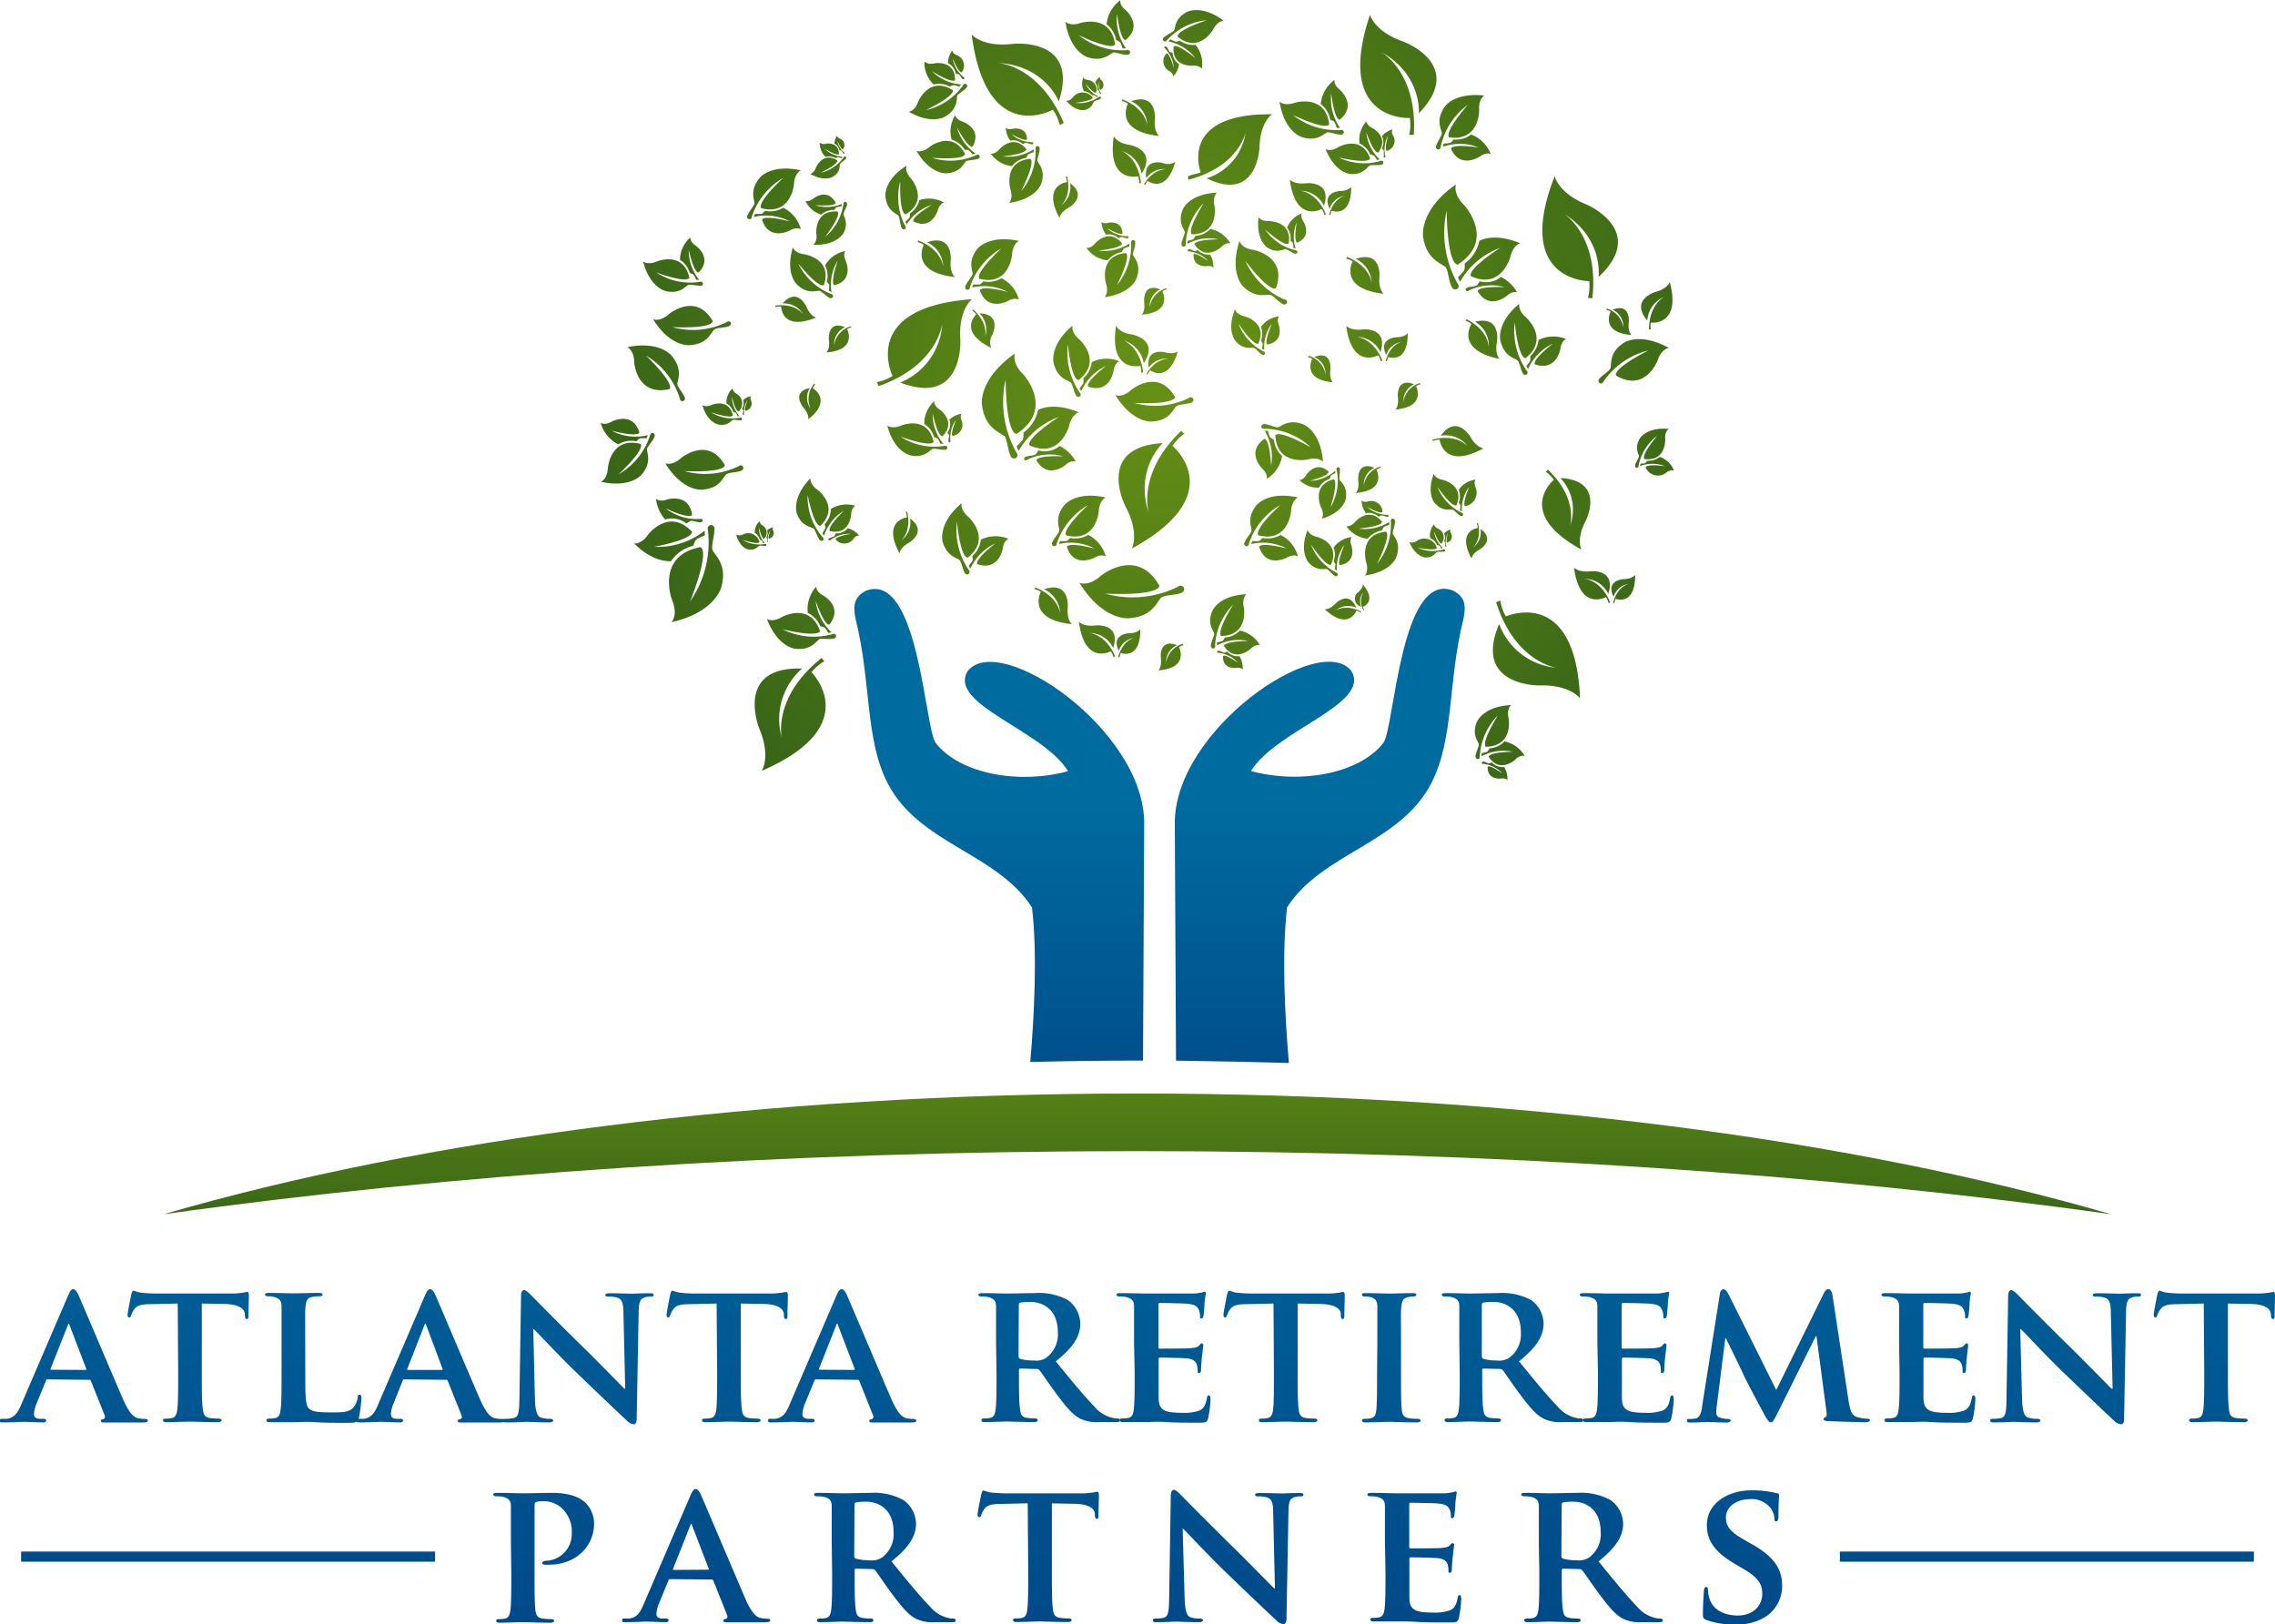 <svg xmlns="http://www.w3.org/2000/svg" xmlns:xlink="http://www.w3.org/1999/xlink" viewBox="0 0 329.52 235.33"><defs><style>.cls-1{fill:url(#linear-gradient);}.cls-2{fill:url(#linear-gradient-2);}.cls-3{fill:url(#linear-gradient-3);}.cls-4{fill:url(#linear-gradient-4);}.cls-5{fill:url(#linear-gradient-5);}.cls-6{fill:url(#linear-gradient-6);}.cls-7{fill:url(#linear-gradient-7);}.cls-8{fill:url(#linear-gradient-8);}.cls-9{fill:url(#linear-gradient-9);}.cls-10{fill:url(#linear-gradient-10);}.cls-11{fill:url(#linear-gradient-11);}.cls-12{fill:url(#linear-gradient-12);}.cls-13{fill:url(#linear-gradient-13);}.cls-14{fill:url(#linear-gradient-14);}.cls-15{fill:url(#linear-gradient-15);}.cls-16{fill:url(#linear-gradient-16);}.cls-17{fill:url(#linear-gradient-17);}.cls-18{fill:url(#linear-gradient-18);}.cls-19{fill:url(#linear-gradient-19);}.cls-20{fill:url(#linear-gradient-20);}.cls-21{fill:url(#linear-gradient-21);}.cls-22{fill:url(#linear-gradient-22);}.cls-23{fill:url(#linear-gradient-23);}.cls-24{fill:url(#linear-gradient-24);}.cls-25{fill:url(#linear-gradient-25);}.cls-26{fill:url(#linear-gradient-26);}.cls-27{fill:url(#linear-gradient-27);}.cls-28{fill:url(#radial-gradient);}.cls-29{fill:url(#radial-gradient-2);}.cls-30{fill:url(#radial-gradient-3);}.cls-31{fill:url(#radial-gradient-4);}.cls-32{fill:url(#radial-gradient-5);}.cls-33{fill:url(#radial-gradient-6);}.cls-34{fill:url(#radial-gradient-7);}.cls-35{fill:url(#radial-gradient-8);}.cls-36{fill:url(#radial-gradient-9);}.cls-37{fill:url(#radial-gradient-10);}.cls-38{fill:url(#radial-gradient-11);}.cls-39{fill:url(#radial-gradient-12);}.cls-40{fill:url(#radial-gradient-13);}.cls-41{fill:url(#radial-gradient-14);}.cls-42{fill:url(#radial-gradient-15);}.cls-43{fill:url(#radial-gradient-16);}.cls-44{fill:url(#radial-gradient-17);}.cls-45{fill:url(#radial-gradient-18);}.cls-46{fill:url(#radial-gradient-19);}.cls-47{fill:url(#radial-gradient-20);}.cls-48{fill:url(#radial-gradient-21);}.cls-49{fill:url(#radial-gradient-22);}.cls-50{fill:url(#radial-gradient-23);}.cls-51{fill:url(#radial-gradient-24);}.cls-52{fill:url(#radial-gradient-25);}.cls-53{fill:url(#radial-gradient-26);}.cls-54{fill:url(#radial-gradient-27);}.cls-55{fill:url(#radial-gradient-28);}.cls-56{fill:url(#radial-gradient-29);}.cls-57{fill:url(#radial-gradient-30);}.cls-58{fill:url(#radial-gradient-31);}.cls-59{fill:url(#radial-gradient-32);}.cls-60{fill:url(#radial-gradient-33);}.cls-61{fill:url(#radial-gradient-34);}.cls-62{fill:url(#radial-gradient-35);}.cls-63{fill:url(#radial-gradient-36);}.cls-64{fill:url(#radial-gradient-37);}.cls-65{fill:url(#radial-gradient-38);}.cls-66{fill:url(#radial-gradient-39);}.cls-67{fill:url(#radial-gradient-40);}.cls-68{fill:url(#radial-gradient-41);}.cls-69{fill:url(#radial-gradient-42);}.cls-70{fill:url(#radial-gradient-43);}.cls-71{fill:url(#radial-gradient-44);}.cls-72{fill:url(#radial-gradient-45);}.cls-73{fill:url(#radial-gradient-46);}.cls-74{fill:url(#radial-gradient-47);}.cls-75{fill:url(#radial-gradient-48);}.cls-76{fill:url(#radial-gradient-49);}.cls-77{fill:url(#radial-gradient-50);}.cls-78{fill:url(#radial-gradient-51);}.cls-79{fill:url(#radial-gradient-52);}.cls-80{fill:url(#radial-gradient-53);}.cls-81{fill:url(#radial-gradient-54);}.cls-82{fill:url(#radial-gradient-55);}.cls-83{fill:url(#radial-gradient-56);}.cls-84{fill:url(#radial-gradient-57);}.cls-85{fill:url(#radial-gradient-58);}.cls-86{fill:url(#radial-gradient-59);}.cls-87{fill:url(#radial-gradient-60);}.cls-88{fill:url(#radial-gradient-61);}.cls-89{fill:url(#radial-gradient-62);}.cls-90{fill:url(#radial-gradient-63);}.cls-91{fill:url(#radial-gradient-64);}.cls-92{fill:url(#radial-gradient-65);}.cls-93{fill:url(#radial-gradient-66);}.cls-94{fill:url(#radial-gradient-67);}.cls-95{fill:url(#radial-gradient-68);}.cls-96{fill:url(#radial-gradient-69);}.cls-97{fill:url(#radial-gradient-70);}.cls-98{fill:url(#radial-gradient-71);}.cls-99{fill:url(#radial-gradient-72);}.cls-100{fill:url(#radial-gradient-73);}.cls-101{fill:url(#radial-gradient-74);}.cls-102{fill:url(#radial-gradient-75);}.cls-103{fill:url(#radial-gradient-76);}.cls-104{fill:url(#radial-gradient-77);}.cls-105{fill:url(#radial-gradient-78);}.cls-106{fill:url(#radial-gradient-79);}.cls-107{fill:url(#radial-gradient-80);}.cls-108{fill:url(#radial-gradient-81);}.cls-109{fill:url(#radial-gradient-82);}.cls-110{fill:url(#radial-gradient-83);}.cls-111{fill:url(#radial-gradient-84);}.cls-112{fill:url(#radial-gradient-85);}.cls-113{fill:url(#radial-gradient-86);}.cls-114{fill:url(#radial-gradient-87);}.cls-115{fill:url(#radial-gradient-88);}.cls-116{fill:url(#radial-gradient-89);}.cls-117{fill:url(#radial-gradient-90);}.cls-118{fill:url(#radial-gradient-91);}.cls-119{fill:url(#radial-gradient-92);}.cls-120{fill:url(#radial-gradient-93);}.cls-121{fill:url(#radial-gradient-94);}.cls-122{fill:url(#radial-gradient-95);}.cls-123{fill:url(#radial-gradient-96);}.cls-124{fill:url(#radial-gradient-97);}.cls-125{fill:url(#radial-gradient-98);}.cls-126{fill:url(#radial-gradient-99);}.cls-127{fill:url(#radial-gradient-100);}.cls-128{fill:url(#radial-gradient-101);}.cls-129{fill:url(#radial-gradient-102);}.cls-130{fill:url(#radial-gradient-103);}.cls-131{fill:url(#radial-gradient-104);}.cls-132{fill:url(#radial-gradient-105);}.cls-133{fill:url(#radial-gradient-106);}.cls-134{fill:url(#radial-gradient-107);}.cls-135{fill:url(#radial-gradient-108);}.cls-136{fill:url(#radial-gradient-109);}.cls-137{fill:url(#radial-gradient-110);}.cls-138{fill:url(#radial-gradient-111);}.cls-139{fill:url(#radial-gradient-112);}.cls-140{fill:url(#radial-gradient-113);}.cls-141{fill:url(#radial-gradient-114);}.cls-142{fill:url(#radial-gradient-115);}.cls-143{fill:url(#radial-gradient-116);}.cls-144{fill:url(#radial-gradient-117);}.cls-145{fill:url(#radial-gradient-118);}.cls-146{fill:url(#radial-gradient-119);}.cls-147{fill:url(#radial-gradient-120);}.cls-148{fill:url(#radial-gradient-121);}.cls-149{fill:url(#radial-gradient-122);}.cls-150{fill:url(#radial-gradient-123);}.cls-151{fill:url(#radial-gradient-124);}.cls-152{fill:url(#radial-gradient-125);}.cls-153{fill:url(#radial-gradient-126);}.cls-154{fill:url(#radial-gradient-127);}.cls-155{fill:url(#radial-gradient-128);}.cls-156{fill:url(#radial-gradient-129);}.cls-157{fill:url(#radial-gradient-130);}.cls-158{fill:url(#radial-gradient-131);}.cls-159{fill:url(#radial-gradient-132);}.cls-160{fill:url(#radial-gradient-133);}.cls-161{fill:url(#radial-gradient-134);}.cls-162{fill:url(#radial-gradient-135);}.cls-163{fill:url(#radial-gradient-136);}.cls-164{fill:url(#radial-gradient-137);}.cls-165{fill:url(#radial-gradient-138);}.cls-166{fill:url(#radial-gradient-139);}.cls-167{fill:url(#radial-gradient-140);}.cls-168{fill:url(#radial-gradient-141);}.cls-169{fill:url(#radial-gradient-142);}.cls-170{fill:url(#radial-gradient-143);}.cls-171{fill:url(#radial-gradient-144);}.cls-172{fill:url(#radial-gradient-145);}.cls-173{fill:url(#radial-gradient-146);}.cls-174{fill:url(#radial-gradient-147);}.cls-175{fill:url(#radial-gradient-148);}.cls-176{fill:url(#radial-gradient-149);}.cls-177{fill:url(#radial-gradient-150);}.cls-178{fill:url(#radial-gradient-151);}.cls-179{fill:url(#radial-gradient-152);}.cls-180{fill:url(#radial-gradient-153);}.cls-181{fill:url(#radial-gradient-154);}.cls-182{fill:url(#radial-gradient-155);}.cls-183{fill:url(#linear-gradient-28);}.cls-184{fill:url(#linear-gradient-29);}.cls-185{fill:url(#linear-gradient-30);}</style><linearGradient id="linear-gradient" x1="10.71" y1="151.63" x2="10.71" y2="278.72" gradientUnits="userSpaceOnUse"><stop offset="0" stop-color="#006b9f"/><stop offset="1" stop-color="#00387d"/></linearGradient><linearGradient id="linear-gradient-2" x1="27.27" y1="151.63" x2="27.27" y2="278.72" xlink:href="#linear-gradient"/><linearGradient id="linear-gradient-3" x1="45.35" y1="151.63" x2="45.35" y2="278.72" xlink:href="#linear-gradient"/><linearGradient id="linear-gradient-4" x1="62.36" y1="151.63" x2="62.36" y2="278.72" xlink:href="#linear-gradient"/><linearGradient id="linear-gradient-5" x1="83.77" y1="151.64" x2="83.77" y2="278.72" xlink:href="#linear-gradient"/><linearGradient id="linear-gradient-6" x1="105.33" y1="151.63" x2="105.33" y2="278.72" xlink:href="#linear-gradient"/><linearGradient id="linear-gradient-7" x1="122.01" y1="151.63" x2="122.01" y2="278.72" xlink:href="#linear-gradient"/><linearGradient id="linear-gradient-8" x1="151.91" y1="151.63" x2="151.91" y2="278.72" xlink:href="#linear-gradient"/><linearGradient id="linear-gradient-9" x1="168.44" y1="151.63" x2="168.44" y2="278.72" xlink:href="#linear-gradient"/><linearGradient id="linear-gradient-10" x1="185.99" y1="151.63" x2="185.99" y2="278.72" xlink:href="#linear-gradient"/><linearGradient id="linear-gradient-11" x1="201.53" y1="151.63" x2="201.53" y2="278.72" xlink:href="#linear-gradient"/><linearGradient id="linear-gradient-12" x1="219.02" y1="151.63" x2="219.02" y2="278.72" xlink:href="#linear-gradient"/><linearGradient id="linear-gradient-13" x1="235.55" y1="151.63" x2="235.55" y2="278.72" xlink:href="#linear-gradient"/><linearGradient id="linear-gradient-14" x1="257.6" y1="151.64" x2="257.6" y2="278.72" xlink:href="#linear-gradient"/><linearGradient id="linear-gradient-15" x1="279.25" y1="151.63" x2="279.25" y2="278.72" xlink:href="#linear-gradient"/><linearGradient id="linear-gradient-16" x1="299.17" y1="151.64" x2="299.17" y2="278.72" xlink:href="#linear-gradient"/><linearGradient id="linear-gradient-17" x1="320.73" y1="151.63" x2="320.73" y2="278.72" xlink:href="#linear-gradient"/><linearGradient id="linear-gradient-18" x1="78.65" y1="151.63" x2="78.65" y2="278.72" xlink:href="#linear-gradient"/><linearGradient id="linear-gradient-19" x1="100.87" y1="151.64" x2="100.87" y2="278.72" xlink:href="#linear-gradient"/><linearGradient id="linear-gradient-20" x1="128.12" y1="151.63" x2="128.12" y2="278.72" xlink:href="#linear-gradient"/><linearGradient id="linear-gradient-21" x1="150.39" y1="151.64" x2="150.39" y2="278.72" xlink:href="#linear-gradient"/><linearGradient id="linear-gradient-22" x1="177.89" y1="151.63" x2="177.89" y2="278.72" xlink:href="#linear-gradient"/><linearGradient id="linear-gradient-23" x1="204.78" y1="151.64" x2="204.78" y2="278.72" xlink:href="#linear-gradient"/><linearGradient id="linear-gradient-24" x1="230.54" y1="151.63" x2="230.54" y2="278.72" xlink:href="#linear-gradient"/><linearGradient id="linear-gradient-25" x1="252.41" y1="151.64" x2="252.41" y2="278.72" xlink:href="#linear-gradient"/><linearGradient id="linear-gradient-26" x1="33.04" y1="151.64" x2="33.04" y2="278.72" xlink:href="#linear-gradient"/><linearGradient id="linear-gradient-27" x1="296.48" y1="151.64" x2="296.48" y2="278.72" xlink:href="#linear-gradient"/><radialGradient id="radial-gradient" cx="169.87" cy="52.78" r="116.23" gradientUnits="userSpaceOnUse"><stop offset="0" stop-color="#689215"/><stop offset="1" stop-color="#255318"/></radialGradient><radialGradient id="radial-gradient-2" cx="169.87" cy="52.78" r="116.23" xlink:href="#radial-gradient"/><radialGradient id="radial-gradient-3" cx="169.86" cy="52.77" r="116.22" xlink:href="#radial-gradient"/><radialGradient id="radial-gradient-4" cx="169.87" cy="52.77" r="116.22" xlink:href="#radial-gradient"/><radialGradient id="radial-gradient-5" cx="169.87" cy="52.77" r="116.23" xlink:href="#radial-gradient"/><radialGradient id="radial-gradient-6" cx="169.86" cy="52.77" r="116.24" xlink:href="#radial-gradient"/><radialGradient id="radial-gradient-7" cx="169.87" cy="52.77" r="116.21" xlink:href="#radial-gradient"/><radialGradient id="radial-gradient-8" cx="169.85" cy="52.78" r="116.25" xlink:href="#radial-gradient"/><radialGradient id="radial-gradient-9" cx="169.87" cy="52.77" r="116.24" xlink:href="#radial-gradient"/><radialGradient id="radial-gradient-10" cx="169.86" cy="52.77" r="116.21" xlink:href="#radial-gradient"/><radialGradient id="radial-gradient-11" cx="169.86" cy="52.77" r="116.21" xlink:href="#radial-gradient"/><radialGradient id="radial-gradient-12" cx="169.86" cy="52.78" r="116.21" xlink:href="#radial-gradient"/><radialGradient id="radial-gradient-13" cx="169.86" cy="52.77" r="116.24" xlink:href="#radial-gradient"/><radialGradient id="radial-gradient-14" cx="169.87" cy="52.77" r="116.24" xlink:href="#radial-gradient"/><radialGradient id="radial-gradient-15" cx="169.87" cy="52.77" r="116.22" xlink:href="#radial-gradient"/><radialGradient id="radial-gradient-16" cx="169.87" cy="52.77" r="116.23" xlink:href="#radial-gradient"/><radialGradient id="radial-gradient-17" cx="169.87" cy="52.77" r="116.23" xlink:href="#radial-gradient"/><radialGradient id="radial-gradient-18" cx="169.87" cy="52.77" r="116.24" xlink:href="#radial-gradient"/><radialGradient id="radial-gradient-19" cx="169.86" cy="52.77" r="116.24" xlink:href="#radial-gradient"/><radialGradient id="radial-gradient-20" cx="169.87" cy="52.77" r="116.25" xlink:href="#radial-gradient"/><radialGradient id="radial-gradient-21" cx="169.87" cy="52.78" r="116.24" xlink:href="#radial-gradient"/><radialGradient id="radial-gradient-22" cx="169.88" cy="52.77" r="116.21" xlink:href="#radial-gradient"/><radialGradient id="radial-gradient-23" cx="169.86" cy="52.77" r="116.25" xlink:href="#radial-gradient"/><radialGradient id="radial-gradient-24" cx="169.86" cy="52.78" r="116.27" xlink:href="#radial-gradient"/><radialGradient id="radial-gradient-25" cx="169.87" cy="52.77" r="116.23" xlink:href="#radial-gradient"/><radialGradient id="radial-gradient-26" cx="169.87" cy="52.77" r="116.22" xlink:href="#radial-gradient"/><radialGradient id="radial-gradient-27" cx="169.87" cy="52.77" r="116.23" xlink:href="#radial-gradient"/><radialGradient id="radial-gradient-28" cx="169.87" cy="52.77" r="116.23" xlink:href="#radial-gradient"/><radialGradient id="radial-gradient-29" cx="169.86" cy="52.77" r="116.23" xlink:href="#radial-gradient"/><radialGradient id="radial-gradient-30" cx="169.87" cy="52.78" r="116.23" xlink:href="#radial-gradient"/><radialGradient id="radial-gradient-31" cx="169.87" cy="52.78" r="116.22" xlink:href="#radial-gradient"/><radialGradient id="radial-gradient-32" cx="169.87" cy="52.77" r="116.23" xlink:href="#radial-gradient"/><radialGradient id="radial-gradient-33" cx="169.87" cy="52.77" r="116.22" xlink:href="#radial-gradient"/><radialGradient id="radial-gradient-34" cx="169.87" cy="52.78" r="116.22" xlink:href="#radial-gradient"/><radialGradient id="radial-gradient-35" cx="169.88" cy="52.78" r="116.21" xlink:href="#radial-gradient"/><radialGradient id="radial-gradient-36" cx="169.87" cy="52.78" r="116.22" xlink:href="#radial-gradient"/><radialGradient id="radial-gradient-37" cx="169.87" cy="52.78" r="116.22" xlink:href="#radial-gradient"/><radialGradient id="radial-gradient-38" cx="169.87" cy="52.77" r="116.21" xlink:href="#radial-gradient"/><radialGradient id="radial-gradient-39" cx="169.87" cy="52.78" r="116.23" xlink:href="#radial-gradient"/><radialGradient id="radial-gradient-40" cx="169.87" cy="52.77" r="116.21" xlink:href="#radial-gradient"/><radialGradient id="radial-gradient-41" cx="169.86" cy="52.77" r="116.2" xlink:href="#radial-gradient"/><radialGradient id="radial-gradient-42" cx="169.89" cy="52.77" r="116.2" xlink:href="#radial-gradient"/><radialGradient id="radial-gradient-43" cx="169.87" cy="52.77" r="116.24" xlink:href="#radial-gradient"/><radialGradient id="radial-gradient-44" cx="169.86" cy="52.77" r="116.25" xlink:href="#radial-gradient"/><radialGradient id="radial-gradient-45" cx="169.87" cy="52.77" r="116.23" xlink:href="#radial-gradient"/><radialGradient id="radial-gradient-46" cx="169.87" cy="52.78" r="116.22" xlink:href="#radial-gradient"/><radialGradient id="radial-gradient-47" cx="169.86" cy="52.77" r="116.23" xlink:href="#radial-gradient"/><radialGradient id="radial-gradient-48" cx="169.88" cy="52.77" r="116.21" xlink:href="#radial-gradient"/><radialGradient id="radial-gradient-49" cx="169.89" cy="52.78" r="116.19" xlink:href="#radial-gradient"/><radialGradient id="radial-gradient-50" cx="169.87" cy="52.77" r="116.21" xlink:href="#radial-gradient"/><radialGradient id="radial-gradient-51" cx="169.87" cy="52.78" r="116.24" xlink:href="#radial-gradient"/><radialGradient id="radial-gradient-52" cx="169.87" cy="52.78" r="116.25" xlink:href="#radial-gradient"/><radialGradient id="radial-gradient-53" cx="169.87" cy="52.77" r="116.24" xlink:href="#radial-gradient"/><radialGradient id="radial-gradient-54" cx="169.87" cy="52.77" r="116.23" xlink:href="#radial-gradient"/><radialGradient id="radial-gradient-55" cx="169.87" cy="52.77" r="116.23" xlink:href="#radial-gradient"/><radialGradient id="radial-gradient-56" cx="169.87" cy="52.78" r="116.23" xlink:href="#radial-gradient"/><radialGradient id="radial-gradient-57" cx="169.87" cy="52.78" r="116.23" xlink:href="#radial-gradient"/><radialGradient id="radial-gradient-58" cx="169.86" cy="52.78" r="116.22" xlink:href="#radial-gradient"/><radialGradient id="radial-gradient-59" cx="169.87" cy="52.78" r="116.23" xlink:href="#radial-gradient"/><radialGradient id="radial-gradient-60" cx="169.87" cy="52.78" r="116.23" xlink:href="#radial-gradient"/><radialGradient id="radial-gradient-61" cx="169.87" cy="52.77" r="116.23" xlink:href="#radial-gradient"/><radialGradient id="radial-gradient-62" cx="169.86" cy="52.77" r="116.21" xlink:href="#radial-gradient"/><radialGradient id="radial-gradient-63" cx="169.87" cy="52.77" r="116.23" xlink:href="#radial-gradient"/><radialGradient id="radial-gradient-64" cx="169.89" cy="52.77" r="116.27" xlink:href="#radial-gradient"/><radialGradient id="radial-gradient-65" cx="169.87" cy="52.78" r="116.22" xlink:href="#radial-gradient"/><radialGradient id="radial-gradient-66" cx="169.86" cy="52.78" r="116.22" xlink:href="#radial-gradient"/><radialGradient id="radial-gradient-67" cx="169.84" cy="52.78" r="116.19" xlink:href="#radial-gradient"/><radialGradient id="radial-gradient-68" cx="169.87" cy="52.78" r="116.23" xlink:href="#radial-gradient"/><radialGradient id="radial-gradient-69" cx="169.87" cy="52.78" r="116.21" xlink:href="#radial-gradient"/><radialGradient id="radial-gradient-70" cx="169.85" cy="52.78" r="116.26" xlink:href="#radial-gradient"/><radialGradient id="radial-gradient-71" cx="169.86" cy="52.77" r="116.23" xlink:href="#radial-gradient"/><radialGradient id="radial-gradient-72" cx="169.86" cy="52.77" r="116.24" xlink:href="#radial-gradient"/><radialGradient id="radial-gradient-73" cx="169.84" cy="52.77" r="116.28" xlink:href="#radial-gradient"/><radialGradient id="radial-gradient-74" cx="169.87" cy="52.77" r="116.24" xlink:href="#radial-gradient"/><radialGradient id="radial-gradient-75" cx="169.87" cy="52.78" r="116.25" xlink:href="#radial-gradient"/><radialGradient id="radial-gradient-76" cx="169.87" cy="52.77" r="116.22" xlink:href="#radial-gradient"/><radialGradient id="radial-gradient-77" cx="169.87" cy="52.77" r="116.23" xlink:href="#radial-gradient"/><radialGradient id="radial-gradient-78" cx="169.87" cy="52.78" r="116.24" xlink:href="#radial-gradient"/><radialGradient id="radial-gradient-79" cx="169.86" cy="52.77" r="116.23" xlink:href="#radial-gradient"/><radialGradient id="radial-gradient-80" cx="169.86" cy="52.78" r="116.23" xlink:href="#radial-gradient"/><radialGradient id="radial-gradient-81" cx="169.86" cy="52.77" r="116.22" xlink:href="#radial-gradient"/><radialGradient id="radial-gradient-82" cx="169.88" cy="52.76" r="116.23" xlink:href="#radial-gradient"/><radialGradient id="radial-gradient-83" cx="169.86" cy="52.78" r="116.23" xlink:href="#radial-gradient"/><radialGradient id="radial-gradient-84" cx="169.86" cy="52.77" r="116.22" xlink:href="#radial-gradient"/><radialGradient id="radial-gradient-85" cx="169.87" cy="52.78" r="116.23" xlink:href="#radial-gradient"/><radialGradient id="radial-gradient-86" cx="169.87" cy="52.78" r="116.23" xlink:href="#radial-gradient"/><radialGradient id="radial-gradient-87" cx="169.86" cy="52.77" r="116.21" xlink:href="#radial-gradient"/><radialGradient id="radial-gradient-88" cx="169.87" cy="52.78" r="116.24" xlink:href="#radial-gradient"/><radialGradient id="radial-gradient-89" cx="169.87" cy="52.78" r="116.24" xlink:href="#radial-gradient"/><radialGradient id="radial-gradient-90" cx="169.87" cy="52.77" r="116.23" xlink:href="#radial-gradient"/><radialGradient id="radial-gradient-91" cx="169.87" cy="52.78" r="116.22" xlink:href="#radial-gradient"/><radialGradient id="radial-gradient-92" cx="169.88" cy="52.77" r="116.27" xlink:href="#radial-gradient"/><radialGradient id="radial-gradient-93" cx="169.86" cy="52.78" r="116.2" xlink:href="#radial-gradient"/><radialGradient id="radial-gradient-94" cx="169.86" cy="52.77" r="116.24" xlink:href="#radial-gradient"/><radialGradient id="radial-gradient-95" cx="169.86" cy="52.77" r="116.24" xlink:href="#radial-gradient"/><radialGradient id="radial-gradient-96" cx="169.85" cy="52.78" r="116.23" xlink:href="#radial-gradient"/><radialGradient id="radial-gradient-97" cx="169.87" cy="52.77" r="116.23" xlink:href="#radial-gradient"/><radialGradient id="radial-gradient-98" cx="169.87" cy="52.77" r="116.24" xlink:href="#radial-gradient"/><radialGradient id="radial-gradient-99" cx="169.87" cy="52.77" r="116.23" xlink:href="#radial-gradient"/><radialGradient id="radial-gradient-100" cx="169.87" cy="52.78" r="116.23" xlink:href="#radial-gradient"/><radialGradient id="radial-gradient-101" cx="169.87" cy="52.78" r="116.24" xlink:href="#radial-gradient"/><radialGradient id="radial-gradient-102" cx="169.87" cy="52.78" r="116.24" xlink:href="#radial-gradient"/><radialGradient id="radial-gradient-103" cx="169.86" cy="52.77" r="116.25" xlink:href="#radial-gradient"/><radialGradient id="radial-gradient-104" cx="169.87" cy="52.77" r="116.25" xlink:href="#radial-gradient"/><radialGradient id="radial-gradient-105" cx="169.86" cy="52.78" r="116.24" xlink:href="#radial-gradient"/><radialGradient id="radial-gradient-106" cx="169.86" cy="52.77" r="116.23" xlink:href="#radial-gradient"/><radialGradient id="radial-gradient-107" cx="169.87" cy="52.77" r="116.23" xlink:href="#radial-gradient"/><radialGradient id="radial-gradient-108" cx="169.87" cy="52.78" r="116.23" xlink:href="#radial-gradient"/><radialGradient id="radial-gradient-109" cx="169.87" cy="52.78" r="116.22" xlink:href="#radial-gradient"/><radialGradient id="radial-gradient-110" cx="169.87" cy="52.78" r="116.23" xlink:href="#radial-gradient"/><radialGradient id="radial-gradient-111" cx="169.86" cy="52.77" r="116.22" xlink:href="#radial-gradient"/><radialGradient id="radial-gradient-112" cx="169.86" cy="52.77" r="116.2" xlink:href="#radial-gradient"/><radialGradient id="radial-gradient-113" cx="169.87" cy="52.78" r="116.24" xlink:href="#radial-gradient"/><radialGradient id="radial-gradient-114" cx="169.87" cy="52.77" r="116.24" xlink:href="#radial-gradient"/><radialGradient id="radial-gradient-115" cx="169.87" cy="52.77" r="116.24" xlink:href="#radial-gradient"/><radialGradient id="radial-gradient-116" cx="169.87" cy="52.78" r="116.24" xlink:href="#radial-gradient"/><radialGradient id="radial-gradient-117" cx="169.87" cy="52.77" r="116.23" xlink:href="#radial-gradient"/><radialGradient id="radial-gradient-118" cx="169.86" cy="52.77" r="116.24" xlink:href="#radial-gradient"/><radialGradient id="radial-gradient-119" cx="169.88" cy="52.77" r="116.2" xlink:href="#radial-gradient"/><radialGradient id="radial-gradient-120" cx="169.85" cy="52.77" r="116.25" xlink:href="#radial-gradient"/><radialGradient id="radial-gradient-121" cx="169.87" cy="52.77" r="116.22" xlink:href="#radial-gradient"/><radialGradient id="radial-gradient-122" cx="169.87" cy="52.77" r="116.24" xlink:href="#radial-gradient"/><radialGradient id="radial-gradient-123" cx="169.87" cy="52.77" r="116.24" xlink:href="#radial-gradient"/><radialGradient id="radial-gradient-124" cx="169.86" cy="52.77" r="116.24" xlink:href="#radial-gradient"/><radialGradient id="radial-gradient-125" cx="169.87" cy="52.77" r="116.23" xlink:href="#radial-gradient"/><radialGradient id="radial-gradient-126" cx="169.86" cy="52.78" r="116.22" xlink:href="#radial-gradient"/><radialGradient id="radial-gradient-127" cx="169.86" cy="52.77" r="116.22" xlink:href="#radial-gradient"/><radialGradient id="radial-gradient-128" cx="169.86" cy="52.78" r="116.22" xlink:href="#radial-gradient"/><radialGradient id="radial-gradient-129" cx="169.86" cy="52.77" r="116.21" xlink:href="#radial-gradient"/><radialGradient id="radial-gradient-130" cx="169.87" cy="52.77" r="116.23" xlink:href="#radial-gradient"/><radialGradient id="radial-gradient-131" cx="169.86" cy="52.78" r="116.22" xlink:href="#radial-gradient"/><radialGradient id="radial-gradient-132" cx="169.87" cy="52.77" r="116.21" xlink:href="#radial-gradient"/><radialGradient id="radial-gradient-133" cx="169.87" cy="52.78" r="116.23" xlink:href="#radial-gradient"/><radialGradient id="radial-gradient-134" cx="169.87" cy="52.77" r="116.23" xlink:href="#radial-gradient"/><radialGradient id="radial-gradient-135" cx="169.87" cy="52.78" r="116.23" xlink:href="#radial-gradient"/><radialGradient id="radial-gradient-136" cx="169.87" cy="52.77" r="116.23" xlink:href="#radial-gradient"/><radialGradient id="radial-gradient-137" cx="169.87" cy="52.77" r="116.21" xlink:href="#radial-gradient"/><radialGradient id="radial-gradient-138" cx="169.86" cy="52.77" r="116.26" xlink:href="#radial-gradient"/><radialGradient id="radial-gradient-139" cx="169.86" cy="52.77" r="116.25" xlink:href="#radial-gradient"/><radialGradient id="radial-gradient-140" cx="169.86" cy="52.77" r="116.21" xlink:href="#radial-gradient"/><radialGradient id="radial-gradient-141" cx="169.87" cy="52.77" r="116.23" xlink:href="#radial-gradient"/><radialGradient id="radial-gradient-142" cx="169.86" cy="52.78" r="116.22" xlink:href="#radial-gradient"/><radialGradient id="radial-gradient-143" cx="169.87" cy="52.77" r="116.24" xlink:href="#radial-gradient"/><radialGradient id="radial-gradient-144" cx="169.86" cy="52.78" r="116.25" xlink:href="#radial-gradient"/><radialGradient id="radial-gradient-145" cx="169.86" cy="52.77" r="116.24" xlink:href="#radial-gradient"/><radialGradient id="radial-gradient-146" cx="169.87" cy="52.78" r="116.23" xlink:href="#radial-gradient"/><radialGradient id="radial-gradient-147" cx="169.88" cy="52.77" r="116.19" xlink:href="#radial-gradient"/><radialGradient id="radial-gradient-148" cx="169.87" cy="52.77" r="116.24" xlink:href="#radial-gradient"/><radialGradient id="radial-gradient-149" cx="169.87" cy="52.78" r="116.23" xlink:href="#radial-gradient"/><radialGradient id="radial-gradient-150" cx="169.87" cy="52.77" r="116.24" xlink:href="#radial-gradient"/><radialGradient id="radial-gradient-151" cx="169.86" cy="52.77" r="116.26" xlink:href="#radial-gradient"/><radialGradient id="radial-gradient-152" cx="169.86" cy="52.77" r="116.24" xlink:href="#radial-gradient"/><radialGradient id="radial-gradient-153" cx="169.87" cy="52.77" r="116.23" xlink:href="#radial-gradient"/><radialGradient id="radial-gradient-154" cx="169.87" cy="52.77" r="116.24" xlink:href="#radial-gradient"/><radialGradient id="radial-gradient-155" cx="169.87" cy="52.78" r="116.22" xlink:href="#radial-gradient"/><linearGradient id="linear-gradient-28" x1="164.76" y1="145.16" x2="164.76" y2="191.65" xlink:href="#radial-gradient"/><linearGradient id="linear-gradient-29" x1="144.74" y1="116.75" x2="144.74" y2="186" xlink:href="#linear-gradient"/><linearGradient id="linear-gradient-30" x1="191.16" y1="116.75" x2="191.16" y2="186" xlink:href="#linear-gradient"/></defs><title>Asset 1</title><g id="Layer_2" data-name="Layer 2"><g id="Logo"><path class="cls-1" d="M6.91,199.84c-.15,0-.18,0-.24.17L5.3,203.33a4.63,4.63,0,0,0-.38,1.52c0,.44.24.7,1,.7h.38c.32,0,.38.12.38.26s-.14.26-.41.26c-.84,0-2-.08-2.85-.08-.26,0-1.63.08-3,.08-.33,0-.47,0-.47-.26a.26.26,0,0,1,.29-.26l.76,0c1.16-.18,1.6-.93,2.13-2.19l6.7-15.59c.29-.69.49-1,.75-1s.5.24.76.79c.61,1.37,4.9,11.51,6.53,15.27,1,2.24,1.72,2.56,2.18,2.65a6,6,0,0,0,1,.09c.24,0,.36.09.36.26s-.15.26-1.11.26-2.77,0-4.93,0c-.46,0-.75,0-.75-.21s.06-.23.32-.26a.39.39,0,0,0,.23-.55l-2-5a.25.25,0,0,0-.26-.17Zm5.47-1.37c.12,0,.15-.06.12-.15L10.08,192c0-.09-.06-.23-.12-.23s-.11.14-.14.23l-2.48,6.26c-.06.12,0,.18.09.18Z"/><path class="cls-2" d="M25.74,188.85l-3.82.09c-1.49,0-2.1.2-2.48.76a2.73,2.73,0,0,0-.43.84c-.06.21-.12.32-.3.32s-.23-.14-.23-.41.5-2.79.56-3,.14-.46.29-.46.46.2,1.1.29a23.45,23.45,0,0,0,2.57.12H33.4a11,11,0,0,0,1.75-.12c.41-.06.61-.12.7-.12s.2.15.2.53-.06,2.36-.06,3c0,.26-.08.41-.23.41s-.26-.12-.29-.5l0-.26c-.06-.64-.73-1.4-3-1.43l-3.24-.06v10c0,2.27,0,4.22.15,5.3.09.7.23,1.16,1,1.28a9.29,9.29,0,0,0,1.31.09c.29,0,.41.14.41.26s-.2.26-.49.26c-1.7,0-3.41-.08-4.14-.08-.58,0-2.33.08-3.35.08-.32,0-.5-.08-.5-.26s.09-.26.41-.26a3.46,3.46,0,0,0,.9-.09c.53-.12.67-.58.76-1.31.12-1.05.12-3,.12-5.27Z"/><path class="cls-3" d="M44.22,198.88c0,3.17,0,4.74.55,5.21s1.43.53,3.41.53c1.37,0,2.36,0,3-.7a3,3,0,0,0,.64-1.49c0-.23.09-.38.29-.38s.24.26.24.56a19.41,19.41,0,0,1-.38,2.85c-.18.56-.29.67-1.64.67-1.83,0-3.31,0-4.6-.09s-2.36,0-3.41,0c-.29,0-.84,0-1.45,0s-1.26,0-1.78,0c-.32,0-.5-.08-.5-.26s.09-.26.41-.26a3.62,3.62,0,0,0,.9-.09c.53-.12.68-.58.76-1.31.12-1.05.12-3,.12-5.27v-4.37c0-3.76,0-4.46,0-5.25s-.29-1.11-1.11-1.34a3.26,3.26,0,0,0-.84-.09c-.29,0-.44-.09-.44-.26s.18-.23.55-.23c1.2,0,2.83.06,3.53.06s2.71-.06,3.7-.06c.38,0,.55.06.55.23s-.14.26-.46.26a5.52,5.52,0,0,0-1,.09c-.7.12-.91.47-1,1.34s-.05,1.49-.05,5.25Z"/><path class="cls-4" d="M58.56,199.84c-.15,0-.17,0-.23.17L57,203.33a4.63,4.63,0,0,0-.38,1.52c0,.44.23.7,1,.7H58c.32,0,.38.12.38.26s-.15.26-.41.26c-.85,0-2-.08-2.86-.08-.26,0-1.63.08-3,.08-.32,0-.46,0-.46-.26s.08-.26.29-.26l.75,0c1.17-.18,1.61-.93,2.13-2.19l6.7-15.59c.3-.69.5-1,.76-1s.5.24.76.79c.61,1.37,4.89,11.51,6.53,15.27,1,2.24,1.71,2.56,2.18,2.65a6,6,0,0,0,1,.09c.24,0,.35.09.35.26s-.14.26-1.11.26-2.76,0-4.92,0c-.47,0-.76,0-.76-.21s.06-.23.32-.26a.38.38,0,0,0,.23-.55l-2-5a.24.24,0,0,0-.26-.17ZM64,198.47c.11,0,.14-.06.11-.15L61.74,192c0-.09-.06-.23-.12-.23s-.12.14-.15.23L59,198.29c-.06.12,0,.18.08.18Z"/><path class="cls-5" d="M77.48,202.69c.06,1.93.38,2.51.87,2.68a4.27,4.27,0,0,0,1.34.18c.29,0,.44.12.44.26s-.23.26-.58.26c-1.66,0-2.86-.08-3.33-.08-.23,0-1.45.08-2.76.08-.35,0-.59,0-.59-.26s.18-.26.41-.26a5.17,5.17,0,0,0,1.17-.12c.67-.17.75-.84.79-3l.23-14.69c0-.49.17-.84.44-.84s.67.38,1.1.82,4.17,4.25,7.9,7.89c1.75,1.72,5.16,5.22,5.53,5.57h.12l-.26-11c0-1.51-.26-1.95-.87-2.18a4.24,4.24,0,0,0-1.35-.15c-.31,0-.4-.11-.4-.26s.26-.23.64-.23c1.34,0,2.71.06,3.26.06.29,0,1.25-.06,2.51-.06.35,0,.58,0,.58.23s-.15.26-.44.26a2.49,2.49,0,0,0-.78.09c-.7.2-.91.64-.94,2l-.29,15.62c0,.55-.2.78-.41.78a1.52,1.52,0,0,1-1-.52c-1.61-1.49-4.81-4.55-7.49-7.14s-5.51-5.68-6-6.12h-.08Z"/><path class="cls-6" d="M103.8,188.85l-3.81.09c-1.49,0-2.1.2-2.48.76a3.09,3.09,0,0,0-.44.84c-.06.21-.12.32-.29.32s-.23-.14-.23-.41.49-2.79.55-3,.15-.46.29-.46.47.2,1.11.29a23.38,23.38,0,0,0,2.56.12h10.41a11,11,0,0,0,1.74-.12c.41-.06.62-.12.7-.12s.21.15.21.53-.06,2.36-.06,3c0,.26-.09.41-.23.41s-.27-.12-.29-.5l0-.26c-.06-.64-.73-1.4-3-1.43l-3.24-.06v10c0,2.27,0,4.22.15,5.3.09.7.23,1.16,1,1.28a9.29,9.29,0,0,0,1.31.09c.29,0,.41.14.41.26s-.21.26-.5.26c-1.69,0-3.41-.08-4.14-.08-.58,0-2.33.08-3.35.08-.32,0-.49-.08-.49-.26s.08-.26.41-.26a3.56,3.56,0,0,0,.9-.09c.52-.12.67-.58.76-1.31.11-1.05.11-3,.11-5.27Z"/><path class="cls-7" d="M118.2,199.84c-.14,0-.17,0-.23.17l-1.37,3.32a4.63,4.63,0,0,0-.38,1.52c0,.44.24.7,1,.7h.38c.32,0,.38.12.38.26s-.15.26-.41.26c-.84,0-2-.08-2.86-.08-.26,0-1.62.08-3,.08-.32,0-.46,0-.46-.26s.08-.26.29-.26l.76,0c1.16-.18,1.6-.93,2.12-2.19l6.7-15.59c.3-.69.5-1,.76-1s.5.24.76.79c.61,1.37,4.9,11.51,6.53,15.27,1,2.24,1.72,2.56,2.18,2.65a6,6,0,0,0,1,.09c.24,0,.36.09.36.26s-.15.26-1.11.26-2.77,0-4.93,0c-.46,0-.76,0-.76-.21s.06-.23.33-.26a.39.39,0,0,0,.23-.55l-2-5a.25.25,0,0,0-.26-.17Zm5.48-1.37c.12,0,.15-.06.12-.15L121.38,192c0-.09-.06-.23-.12-.23s-.11.14-.14.23l-2.48,6.26c-.06.12,0,.18.09.18Z"/><path class="cls-8" d="M144.27,194.51c0-3.76,0-4.46,0-5.25s-.29-1.11-1.11-1.34a4.56,4.56,0,0,0-1-.09c-.26,0-.44-.09-.44-.26s.21-.23.59-.23c1.34,0,3,.06,3.49.06.88,0,3.21-.06,4-.06a8.92,8.92,0,0,1,4.87,1,4.3,4.3,0,0,1,1.8,3.41c0,1.83-1,3.46-3.55,5.47,2.27,2.8,4.08,5,5.63,6.59a4.76,4.76,0,0,0,2.73,1.63,2.32,2.32,0,0,0,.61.06.3.3,0,0,1,.33.26c0,.21-.18.26-.5.26h-2.45a5.57,5.57,0,0,1-2.8-.49c-1.1-.56-2.06-1.72-3.49-3.64-1-1.34-2.1-3-2.42-3.38a.58.58,0,0,0-.47-.18l-2.3-.06a.19.19,0,0,0-.2.21v.35c0,2.3,0,4.22.15,5.27.08.73.2,1.19,1,1.31a9.42,9.42,0,0,0,1.25.09.3.3,0,0,1,.32.26c0,.18-.21.26-.52.26-1.49,0-3.62-.08-4-.08s-2.12.08-3.14.08c-.32,0-.5-.08-.5-.26s.09-.26.41-.26a3.62,3.62,0,0,0,.9-.09c.53-.12.67-.58.76-1.31.12-1.05.12-3,.12-5.27Zm3.26,1.92c0,.26.06.35.23.44a7.27,7.27,0,0,0,2,.23,2.56,2.56,0,0,0,1.8-.41,4.17,4.17,0,0,0,1.66-3.67c0-3.5-2.39-4.4-3.9-4.4a9.16,9.16,0,0,0-1.52.09c-.17.06-.23.14-.23.35Z"/><path class="cls-9" d="M164.26,194.51c0-3.76,0-4.46,0-5.25s-.29-1.11-1.11-1.34a4.5,4.5,0,0,0-1-.09c-.26,0-.43-.09-.43-.26s.2-.23.58-.23c1.34,0,3,.06,3.7.06s6.5,0,7,0a10.32,10.32,0,0,0,1.08-.15,3,3,0,0,1,.41-.12c.15,0,.18.12.18.24a10.38,10.38,0,0,0-.21,1.6c0,.26-.09,1.34-.14,1.63,0,.12-.09.41-.3.41s-.2-.12-.2-.32a2.38,2.38,0,0,0-.17-.9c-.21-.44-.41-.79-1.69-.91-.44-.06-3.5-.11-4-.11-.11,0-.17.08-.17.23v6.12c0,.14,0,.26.17.26.59,0,3.91,0,4.49-.06s1-.12,1.23-.38.29-.32.4-.32a.24.24,0,0,1,.21.26c0,.15-.06.56-.21,1.81-.05.5-.11,1.49-.11,1.66s0,.56-.27.56-.23-.09-.23-.21,0-.58-.09-.9c-.14-.5-.46-.88-1.42-1-.47-.06-3.38-.12-4-.12-.11,0-.14.12-.14.26v2c0,.85,0,2.95,0,3.67.06,1.7.84,2.07,3.47,2.07a6.73,6.73,0,0,0,2.42-.32c.64-.29.93-.81,1.11-1.83.05-.26.11-.38.28-.38s.24.32.24.58a16.16,16.16,0,0,1-.35,2.74c-.17.64-.41.64-1.37.64-1.92,0-3.47,0-4.72-.09s-2.22,0-3,0c-.3,0-.85,0-1.46,0s-1.25,0-1.78,0c-.32,0-.49-.08-.49-.26s.08-.26.41-.26a3.67,3.67,0,0,0,.9-.09c.52-.12.67-.58.75-1.31.12-1.05.12-3,.12-5.27Z"/><path class="cls-10" d="M184.46,188.85l-3.81.09c-1.49,0-2.11.2-2.48.76a3.09,3.09,0,0,0-.44.84c-.06.21-.12.32-.29.32s-.23-.14-.23-.41.49-2.79.55-3,.15-.46.29-.46.47.2,1.11.29a23.27,23.27,0,0,0,2.56.12h10.4a11,11,0,0,0,1.75-.12c.41-.06.61-.12.7-.12s.21.15.21.53-.06,2.36-.06,3c0,.26-.09.41-.24.41s-.26-.12-.28-.5l0-.26c0-.64-.72-1.4-3-1.43l-3.24-.06v10c0,2.27,0,4.22.14,5.3.09.7.24,1.16,1,1.28a9.29,9.29,0,0,0,1.31.09c.29,0,.41.14.41.26s-.21.26-.5.26c-1.69,0-3.41-.08-4.14-.08s-2.33.08-3.35.08c-.32,0-.49-.08-.49-.26s.08-.26.41-.26a3.56,3.56,0,0,0,.9-.09c.52-.12.67-.58.76-1.31.11-1.05.11-3,.11-5.27Z"/><path class="cls-11" d="M199.5,194.51c0-3.76,0-4.46,0-5.25s-.32-1.14-.88-1.31a3.17,3.17,0,0,0-.93-.12c-.26,0-.41-.06-.41-.29s.2-.2.61-.2c1,0,2.71.06,3.44.06s2.31-.06,3.29-.06c.32,0,.53.06.53.2s-.15.29-.41.29a3.49,3.49,0,0,0-.76.09c-.69.12-.9.47-1,1.34s-.05,1.49-.05,5.25v4.37c0,2.39,0,4.37.11,5.42.09.67.26,1,1,1.16a9.29,9.29,0,0,0,1.31.09c.29,0,.41.14.41.26s-.21.26-.49.26c-1.69,0-3.44-.08-4.14-.08s-2.34.08-3.36.08c-.31,0-.49-.08-.49-.26s.09-.26.41-.26a3.62,3.62,0,0,0,.9-.09c.53-.12.67-.46.76-1.19.11-1,.11-3,.11-5.39Z"/><path class="cls-12" d="M211.37,194.51c0-3.76,0-4.46,0-5.25s-.29-1.11-1.11-1.34a4.56,4.56,0,0,0-1-.09c-.26,0-.43-.09-.43-.26s.2-.23.58-.23c1.34,0,3,.06,3.5.06.87,0,3.2-.06,4-.06a8.88,8.88,0,0,1,4.86,1,4.3,4.3,0,0,1,1.81,3.41c0,1.83-1.05,3.46-3.56,5.47,2.28,2.8,4.09,5,5.63,6.59a4.81,4.81,0,0,0,2.74,1.63,2.32,2.32,0,0,0,.61.06.29.29,0,0,1,.32.26c0,.21-.17.26-.5.26h-2.44a5.57,5.57,0,0,1-2.8-.49c-1.11-.56-2.07-1.72-3.5-3.64-1-1.34-2.1-3-2.41-3.38a.6.6,0,0,0-.47-.18l-2.3-.06a.19.19,0,0,0-.21.21v.35c0,2.3,0,4.22.15,5.27.09.73.2,1.19,1,1.31a9.54,9.54,0,0,0,1.25.09.29.29,0,0,1,.32.26c0,.18-.2.26-.52.26-1.49,0-3.61-.08-4-.08s-2.13.08-3.15.08c-.32,0-.5-.08-.5-.26s.09-.26.41-.26a3.76,3.76,0,0,0,.91-.09c.52-.12.67-.58.75-1.31.12-1.05.12-3,.12-5.27Zm3.26,1.92c0,.26.06.35.24.44a7.19,7.19,0,0,0,1.95.23,2.59,2.59,0,0,0,1.81-.41,4.2,4.2,0,0,0,1.66-3.67c0-3.5-2.39-4.4-3.91-4.4a8.94,8.94,0,0,0-1.51.09c-.18.06-.24.14-.24.35Z"/><path class="cls-13" d="M231.37,194.51c0-3.76,0-4.46,0-5.25s-.29-1.11-1.11-1.34a4.56,4.56,0,0,0-1-.09c-.26,0-.44-.09-.44-.26s.21-.23.59-.23c1.34,0,3,.06,3.7.06s6.5,0,7,0a10.32,10.32,0,0,0,1.08-.15,3,3,0,0,1,.41-.12c.15,0,.17.12.17.24a11.37,11.37,0,0,0-.2,1.6c0,.26-.09,1.34-.14,1.63,0,.12-.09.41-.3.41s-.2-.12-.2-.32a2.23,2.23,0,0,0-.18-.9c-.2-.44-.4-.79-1.69-.91-.43-.06-3.49-.11-4-.11-.11,0-.17.08-.17.23v6.12c0,.14,0,.26.17.26.58,0,3.91,0,4.49-.06s1-.12,1.22-.38.29-.32.41-.32.2.12.2.26-.05.56-.2,1.81c-.06.5-.12,1.49-.12,1.66s0,.56-.26.56-.23-.09-.23-.21,0-.58-.09-.9c-.14-.5-.46-.88-1.42-1-.47-.06-3.38-.12-4-.12-.11,0-.14.12-.14.26v2c0,.85,0,2.95,0,3.67.06,1.7.84,2.07,3.46,2.07a6.73,6.73,0,0,0,2.42-.32c.65-.29.94-.81,1.11-1.83.06-.26.12-.38.29-.38s.23.32.23.58a16.16,16.16,0,0,1-.35,2.74c-.17.64-.4.64-1.36.64-1.93,0-3.47,0-4.73-.09s-2.21,0-3,0c-.29,0-.84,0-1.45,0s-1.26,0-1.78,0c-.32,0-.5-.08-.5-.26s.09-.26.41-.26a3.76,3.76,0,0,0,.91-.09c.52-.12.67-.58.75-1.31.12-1.05.12-3,.12-5.27Z"/><path class="cls-14" d="M249.12,187.42c.06-.4.29-.64.5-.64s.43.12.78.79l6.88,13.81,6.88-14c.2-.41.44-.62.67-.62s.49.27.58.79l2.33,15.3c.24,1.54.47,2.21,1.26,2.45a5.1,5.1,0,0,0,1.45.23c.24,0,.41.09.41.23s-.29.29-.67.29c-.64,0-4.29-.11-5.31-.17-.61,0-.75-.15-.75-.29s.12-.21.29-.27.2-.34.11-1l-1.42-10.73H263l-5.51,11.08c-.58,1.16-.72,1.39-1,1.39s-.61-.49-1-1.25c-.61-1.13-2.65-4.92-2.94-5.62-.2-.47-1.72-3.59-2.57-5.31h-.08l-1.22,9.68a8,8,0,0,0-.09,1.16c0,.47.35.64.79.73a4.26,4.26,0,0,0,.9.12c.23,0,.41.12.41.23s-.24.29-.62.29c-1.07,0-2.24-.08-2.71-.08s-1.72.08-2.53.08c-.27,0-.47,0-.47-.29s.15-.23.41-.23a4.58,4.58,0,0,0,.79-.06c.69-.09.93-1.08,1-1.89Z"/><path class="cls-15" d="M275.07,194.51c0-3.76,0-4.46,0-5.25s-.29-1.11-1.11-1.34a4.56,4.56,0,0,0-1-.09c-.26,0-.44-.09-.44-.26s.21-.23.59-.23c1.34,0,3,.06,3.7.06s6.49,0,7,0a10.74,10.74,0,0,0,1.08-.15,3,3,0,0,1,.41-.12c.14,0,.17.12.17.24a11.37,11.37,0,0,0-.2,1.6c0,.26-.09,1.34-.15,1.63,0,.12-.08.41-.29.41s-.2-.12-.2-.32a2.23,2.23,0,0,0-.18-.9c-.2-.44-.4-.79-1.69-.91-.43-.06-3.5-.11-4-.11-.11,0-.18.08-.18.23v6.12c0,.14,0,.26.18.26.58,0,3.9,0,4.49-.06s1-.12,1.22-.38.29-.32.41-.32.2.12.2.26-.06.56-.2,1.81c-.06.5-.12,1.49-.12,1.66s0,.56-.26.56-.23-.09-.23-.21,0-.58-.09-.9c-.14-.5-.46-.88-1.43-1-.46-.06-3.38-.12-4-.12-.11,0-.15.12-.15.26v2c0,.85,0,2.95,0,3.67.07,1.7.85,2.07,3.47,2.07a6.73,6.73,0,0,0,2.42-.32c.64-.29.94-.81,1.11-1.83.06-.26.12-.38.29-.38s.23.32.23.58a16.16,16.16,0,0,1-.35,2.74c-.17.64-.4.64-1.36.64-1.93,0-3.47,0-4.73-.09s-2.21,0-3,0c-.29,0-.84,0-1.45,0s-1.26,0-1.78,0c-.32,0-.5-.08-.5-.26s.09-.26.41-.26a3.62,3.62,0,0,0,.9-.09c.53-.12.67-.58.76-1.31.12-1.05.12-3,.12-5.27Z"/><path class="cls-16" d="M292.88,202.69c.06,1.93.38,2.51.87,2.68a4.27,4.27,0,0,0,1.34.18c.29,0,.44.12.44.26s-.24.26-.58.26c-1.66,0-2.86-.08-3.32-.08-.24,0-1.46.08-2.78.08-.35,0-.58,0-.58-.26s.18-.26.41-.26a5.17,5.17,0,0,0,1.17-.12c.67-.17.76-.84.78-3l.24-14.69c0-.49.17-.84.43-.84s.68.38,1.11.82,4.17,4.25,7.9,7.89c1.75,1.72,5.15,5.22,5.54,5.57H306l-.26-11c0-1.51-.26-1.95-.87-2.18a4.24,4.24,0,0,0-1.34-.15c-.33,0-.41-.11-.41-.26s.26-.23.64-.23c1.34,0,2.71.06,3.26.06.29,0,1.25-.06,2.51-.06.35,0,.58,0,.58.23s-.14.26-.44.26a2.49,2.49,0,0,0-.78.09c-.7.2-.91.64-.94,2l-.29,15.62c0,.55-.2.78-.4.78a1.52,1.52,0,0,1-1.05-.52c-1.61-1.49-4.81-4.55-7.5-7.14s-5.5-5.68-6-6.12h-.09Z"/><path class="cls-17" d="M319.2,188.85l-3.82.09c-1.48,0-2.09.2-2.47.76a3.09,3.09,0,0,0-.44.84c-.06.21-.12.32-.29.32s-.23-.14-.23-.41.49-2.79.55-3,.15-.46.29-.46.46.2,1.11.29a23.38,23.38,0,0,0,2.56.12h10.41a11,11,0,0,0,1.74-.12c.41-.06.62-.12.7-.12s.21.15.21.53-.06,2.36-.06,3c0,.26-.09.41-.23.41s-.27-.12-.3-.5l0-.26c-.06-.64-.73-1.4-3-1.43l-3.23-.06v10c0,2.27,0,4.22.15,5.3.08.7.23,1.16,1,1.28a9.29,9.29,0,0,0,1.31.09c.29,0,.41.14.41.26s-.21.26-.5.26c-1.69,0-3.41-.08-4.14-.08s-2.33.08-3.35.08c-.32,0-.49-.08-.49-.26s.08-.26.4-.26a3.6,3.6,0,0,0,.91-.09c.52-.12.67-.58.75-1.31.12-1.05.12-3,.12-5.27Z"/><path class="cls-18" d="M74,223.45c0-3.76,0-4.46,0-5.25s-.29-1.11-1.11-1.34a4.56,4.56,0,0,0-1-.09c-.26,0-.44-.08-.44-.26s.21-.23.59-.23c1.34,0,3,.06,3.7.06,1,0,3.09-.06,4.25-.06,3.21,0,4.37,1.05,4.78,1.4a4.3,4.3,0,0,1,1.28,3c0,3.49-2.8,6-6.44,6a6.52,6.52,0,0,1-.76,0c-.14,0-.32-.09-.32-.26s.3-.32.85-.32a3.88,3.88,0,0,0,3.44-4,4.6,4.6,0,0,0-1.52-3.67,3.84,3.84,0,0,0-2.56-.94,3.92,3.92,0,0,0-1.11.12c-.14.06-.2.21-.2.47v9.82c0,2.27,0,4.22.11,5.3.09.7.24,1.16,1,1.28a9.76,9.76,0,0,0,1.32.09c.29,0,.4.15.4.26s-.2.26-.46.26c-1.72,0-3.53-.08-4.2-.08s-2.21.08-3.23.08c-.32,0-.5-.08-.5-.26s.09-.26.41-.26a3.62,3.62,0,0,0,.9-.09c.53-.12.67-.58.76-1.31.12-1.05.12-3,.12-5.27Z"/><path class="cls-19" d="M97.06,228.78c-.14,0-.17,0-.23.17l-1.37,3.32a4.63,4.63,0,0,0-.38,1.52c0,.44.23.7,1,.7h.38c.32,0,.38.12.38.26s-.15.26-.41.26c-.84,0-2-.08-2.86-.08-.26,0-1.63.08-3,.08-.32,0-.46,0-.46-.26s.08-.26.29-.26l.76,0c1.16-.18,1.6-.93,2.12-2.19l6.7-15.58c.3-.7.5-1,.76-1s.5.23.76.78c.61,1.37,4.9,11.51,6.53,15.27,1,2.24,1.72,2.56,2.18,2.65a6,6,0,0,0,1,.09c.24,0,.35.09.35.26s-.14.26-1.1.26-2.77,0-4.93,0c-.46,0-.76,0-.76-.21s.06-.23.32-.26a.39.39,0,0,0,.24-.55l-2-5a.25.25,0,0,0-.26-.17Zm5.48-1.37c.12,0,.15-.06.12-.15L100.24,221c0-.09-.06-.23-.12-.23s-.11.14-.14.23l-2.48,6.26c-.06.12,0,.18.09.18Z"/><path class="cls-20" d="M120.47,223.45c0-3.76,0-4.46,0-5.25s-.29-1.11-1.11-1.34a4.56,4.56,0,0,0-1-.09c-.26,0-.44-.08-.44-.26s.21-.23.59-.23c1.34,0,3,.06,3.5.06.87,0,3.2-.06,4-.06a8.9,8.9,0,0,1,4.86,1.05,4.32,4.32,0,0,1,1.81,3.41c0,1.83-1.05,3.46-3.56,5.47,2.28,2.8,4.08,5,5.63,6.59a4.81,4.81,0,0,0,2.74,1.63,2.32,2.32,0,0,0,.61.06.3.3,0,0,1,.32.26c0,.21-.17.26-.5.26h-2.44a5.57,5.57,0,0,1-2.8-.49c-1.11-.56-2.07-1.72-3.5-3.64-1-1.34-2.1-3-2.41-3.38a.6.6,0,0,0-.47-.18l-2.3-.06a.19.19,0,0,0-.21.21v.35c0,2.3,0,4.22.15,5.27.08.73.2,1.19,1,1.31a9.42,9.42,0,0,0,1.25.09.3.3,0,0,1,.32.26c0,.18-.2.26-.52.26-1.49,0-3.61-.08-4-.08s-2.13.08-3.15.08c-.32,0-.5-.08-.5-.26s.09-.26.41-.26a3.76,3.76,0,0,0,.91-.09c.52-.12.67-.58.75-1.31.12-1.05.12-3,.12-5.27Zm3.26,1.92c0,.26.06.35.23.44a7.32,7.32,0,0,0,2,.23,2.59,2.59,0,0,0,1.81-.41,4.2,4.2,0,0,0,1.66-3.67c0-3.5-2.39-4.4-3.91-4.4a9.16,9.16,0,0,0-1.52.09c-.17.06-.23.14-.23.35Z"/><path class="cls-21" d="M148.86,217.79l-3.82.09c-1.48,0-2.1.2-2.48.76a3,3,0,0,0-.43.84c-.06.21-.12.32-.29.32s-.24-.14-.24-.4c0-.41.5-2.8.56-3s.14-.46.29-.46.46.2,1.11.29a23.15,23.15,0,0,0,2.56.12h10.4a11,11,0,0,0,1.75-.12c.41-.06.61-.12.7-.12s.2.15.2.53-.06,2.36-.06,3c0,.26-.08.41-.23.41s-.26-.12-.29-.5l0-.26c-.06-.64-.73-1.4-3-1.43l-3.23-.06v10c0,2.27,0,4.22.14,5.3.09.7.24,1.16,1,1.28a9.4,9.4,0,0,0,1.31.09c.3,0,.41.15.41.26s-.2.26-.49.26c-1.69,0-3.41-.08-4.14-.08s-2.33.08-3.35.08c-.32,0-.5-.08-.5-.26s.09-.26.41-.26a3.46,3.46,0,0,0,.9-.09c.53-.12.68-.58.76-1.31.12-1.05.12-3,.12-5.27Z"/><path class="cls-22" d="M171.59,231.63c.06,1.93.38,2.51.87,2.68a4.3,4.3,0,0,0,1.35.18c.29,0,.43.12.43.26s-.23.26-.58.26c-1.66,0-2.85-.08-3.32-.08-.24,0-1.46.08-2.77.08-.35,0-.58,0-.58-.26s.17-.26.4-.26a5.11,5.11,0,0,0,1.17-.12c.67-.17.76-.84.79-3l.23-14.68c0-.5.17-.85.44-.85s.67.38,1.1.82,4.17,4.25,7.9,7.89c1.75,1.72,5.16,5.22,5.54,5.57h.11l-.26-11c0-1.51-.26-1.95-.87-2.18a4.21,4.21,0,0,0-1.34-.15c-.32,0-.41-.11-.41-.26s.26-.23.64-.23c1.34,0,2.71.06,3.26.06.3,0,1.26-.06,2.51-.06.35,0,.59,0,.59.23s-.15.26-.44.26a2.52,2.52,0,0,0-.79.09c-.7.2-.9.64-.93,2l-.29,15.62c0,.55-.21.79-.41.79a1.53,1.53,0,0,1-1.05-.53c-1.6-1.49-4.81-4.54-7.49-7.14s-5.51-5.68-6-6.12h-.09Z"/><path class="cls-23" d="M200.6,223.45c0-3.76,0-4.46,0-5.25s-.29-1.11-1.11-1.34a4.56,4.56,0,0,0-1-.09c-.26,0-.43-.08-.43-.26s.2-.23.58-.23c1.34,0,3,.06,3.7.06s6.49,0,7,0a10.74,10.74,0,0,0,1.08-.15,3,3,0,0,1,.41-.12c.14,0,.17.12.17.24a11.37,11.37,0,0,0-.2,1.6c0,.26-.09,1.34-.15,1.63,0,.12-.08.41-.29.41s-.2-.12-.2-.32a2.23,2.23,0,0,0-.18-.9c-.2-.44-.4-.79-1.69-.91-.43-.06-3.5-.11-4-.11-.12,0-.17.08-.17.23v6.12c0,.14,0,.26.17.26.58,0,3.9,0,4.49-.06s1-.12,1.22-.38.29-.32.41-.32a.24.24,0,0,1,.21.26c0,.15-.07.56-.21,1.81-.06.5-.12,1.49-.12,1.66s0,.56-.26.56-.23-.09-.23-.21,0-.58-.09-.9c-.14-.5-.46-.88-1.43-1-.46-.06-3.38-.12-4-.12-.11,0-.14.12-.14.26v2c0,.85,0,2.95,0,3.68.05,1.69.84,2.06,3.46,2.06a6.73,6.73,0,0,0,2.42-.32c.64-.29.94-.81,1.11-1.83.06-.26.12-.38.29-.38s.23.32.23.58a17.25,17.25,0,0,1-.34,2.74c-.18.64-.41.64-1.37.64-1.93,0-3.47,0-4.72-.08s-2.22-.06-3-.06c-.29,0-.84,0-1.45,0s-1.26,0-1.78,0c-.32,0-.5-.08-.5-.26s.09-.26.41-.26a3.62,3.62,0,0,0,.9-.09c.53-.12.67-.58.76-1.31.12-1.05.12-3,.12-5.27Z"/><path class="cls-24" d="M222.89,223.45c0-3.76,0-4.46,0-5.25s-.29-1.11-1.11-1.34a4.56,4.56,0,0,0-1-.09c-.26,0-.44-.08-.44-.26s.2-.23.59-.23c1.33,0,3,.06,3.49.06.87,0,3.21-.06,4-.06a8.94,8.94,0,0,1,4.87,1.05,4.32,4.32,0,0,1,1.81,3.41c0,1.83-1.05,3.46-3.56,5.47,2.28,2.8,4.08,5,5.62,6.59a4.83,4.83,0,0,0,2.74,1.63,2.39,2.39,0,0,0,.62.06.3.3,0,0,1,.32.26c0,.21-.18.26-.5.26h-2.45a5.53,5.53,0,0,1-2.79-.49c-1.11-.56-2.07-1.72-3.5-3.64-1-1.34-2.1-3-2.42-3.38a.59.59,0,0,0-.47-.18l-2.3-.06a.19.19,0,0,0-.2.21v.35c0,2.3,0,4.22.15,5.27.08.73.2,1.19,1,1.31a9.57,9.57,0,0,0,1.26.09.3.3,0,0,1,.32.26c0,.18-.21.26-.52.26-1.49,0-3.62-.08-4-.08s-2.13.08-3.15.08c-.31,0-.49-.08-.49-.26s.09-.26.41-.26a3.62,3.62,0,0,0,.9-.09c.52-.12.67-.58.76-1.31.11-1.05.11-3,.11-5.27Zm3.27,1.92c0,.26.06.35.23.44a7.22,7.22,0,0,0,2,.23,2.56,2.56,0,0,0,1.8-.41,4.17,4.17,0,0,0,1.66-3.67c0-3.5-2.39-4.4-3.9-4.4a9.08,9.08,0,0,0-1.52.09c-.17.06-.23.14-.23.35Z"/><path class="cls-25" d="M247.15,234.69c-.41-.17-.49-.29-.49-.84,0-1.34.11-2.89.14-3.29s.11-.65.32-.65.26.24.26.41a4.76,4.76,0,0,0,.23,1.28c.56,1.84,2.48,2.45,4.08,2.45,2.22,0,3.56-1.4,3.56-3.14,0-1.08-.26-2.16-2.54-3.5l-1.48-.88c-3-1.77-4-3.43-4-5.62,0-3,2.91-5,6.47-5a15,15,0,0,1,3.64.41c.23,0,.35.14.35.32s-.09,1-.09,3c0,.52-.12.78-.32.78s-.26-.14-.26-.43a2.83,2.83,0,0,0-.67-1.63,3.45,3.45,0,0,0-2.86-1.17c-1.83,0-3.5,1-3.5,2.65,0,1.11.41,2,2.71,3.27l1,.58c3.38,1.86,4.43,3.76,4.43,6a5.29,5.29,0,0,1-2.56,4.63,7.46,7.46,0,0,1-4.29,1A10.8,10.8,0,0,1,247.15,234.69Z"/><rect class="cls-26" x="3.06" y="224.78" width="59.96" height="1.47"/><rect class="cls-27" x="266.5" y="224.78" width="59.96" height="1.47"/><path class="cls-28" d="M172.05,25.55a6.11,6.11,0,0,1,1.18-.37,3.13,3.13,0,0,0,.68-.22s-3.32-8.57,10.34-8.4c0,0-1.74,1.07-1.82,4.8,0,0-.29,8.08-7.66,4.47a8.16,8.16,0,0,0,5.64-6.6s-1,4.92-8.28,6.81Z"/><path class="cls-29" d="M153.5,18.12a6.36,6.36,0,0,0-1-2.23S142.87,21.31,140.74,5c0,0,1.56,1.89,6,1.35,0,0,9.66-1,6.62,8.35,0,0-2-5.23-8.81-5.58,0,0,6,.3,9.52,8.68Z"/><path class="cls-30" d="M127,55.35a6.23,6.23,0,0,0,2.28-.88s-4.87-9.91,11.51-11.13c0,0-2,1.46-1.69,5.93,0,0,.5,9.7-8.7,6.15a9.78,9.78,0,0,0,6.07-8.48s-.64,6-9.21,9Z"/><path class="cls-31" d="M204.12,19.53a6.5,6.5,0,0,0,.08-2.44s-11,.62-5.76-14.95c0,0,.58,2.4,4.81,3.88,0,0,9.12,3.33,2.26,10.4,0,0,.49-5.58-5.45-8.89,0,0,5.28,2.93,4.72,12Z"/><path class="cls-32" d="M239.11,47.74a2.45,2.45,0,0,1,0-1s4.44.56,2.75-5.87c0,0-.3.94-2.06,1.42,0,0-3.78,1.09-1.2,4.15A4,4,0,0,1,241.09,43s-2.21,1-2.24,4.71Z"/><path class="cls-33" d="M212.27,46.46a2.5,2.5,0,0,1,.86.48s-2.45,3.73,4.07,5.06c0,0-.72-.69-.38-2.47,0,0,.69-3.87-3.18-2.92a4,4,0,0,1,2,3.72s.05-2.44-3.24-4.09Z"/><path class="cls-34" d="M207.52,63.9a2.65,2.65,0,0,1,1-.2s.52,4.44,6.36,1.25c0,0-1-.06-1.89-1.65,0,0-2-3.4-4.31-.17a4,4,0,0,1,3.93,1.55s-1.54-1.9-5.11-1Z"/><path class="cls-35" d="M213.9,75.82a1.83,1.83,0,0,1,.14.68s-3.09.34-.9,4.42c0,0,.05-.69,1.16-1.31,0,0,2.37-1.35.14-3a2.74,2.74,0,0,1-1.1,2.72s1.33-1.06.74-3.55Z"/><path class="cls-36" d="M154.36,25.6a2,2,0,0,1,.16.79s-3.63.41-1.06,5.19c0,0,.06-.8,1.37-1.52,0,0,2.79-1.59.16-3.53a3.24,3.24,0,0,1-1.29,3.21s1.55-1.25.87-4.18Z"/><path class="cls-37" d="M131.18,74.17a2,2,0,0,1,.17.8s-3.64.41-1.06,5.19c0,0,.06-.81,1.36-1.53,0,0,2.79-1.58.16-3.52a3.22,3.22,0,0,1-1.29,3.2s1.56-1.24.88-4.18Z"/><path class="cls-38" d="M140.82,45a2,2,0,0,1,.58.56s-2.72,2.44,2.16,4.84a2.24,2.24,0,0,1,.22-2s1.35-2.92-1.91-3a3.25,3.25,0,0,1,.81,3.36s.54-1.92-1.71-3.91Z"/><path class="cls-39" d="M112.34,44.48a2.36,2.36,0,0,1,.81-.07s0,3.65,5.07,1.59c0,0-.81-.14-1.39-1.51,0,0-1.29-3-3.48-.53a3.22,3.22,0,0,1,3,1.61s-1.08-1.68-4.06-1.3Z"/><path class="cls-40" d="M195,37.49a2.48,2.48,0,0,1,.91.39s-2.11,3.94,4.5,4.68c0,0-.78-.63-.6-2.44,0,0,.35-3.91-3.44-2.61A4,4,0,0,1,198.68,41s-.17-2.43-3.59-3.78Z"/><path class="cls-41" d="M132.9,35.07a2.65,2.65,0,0,1,.91.4s-2.11,3.94,4.5,4.67c0,0-.78-.62-.6-2.43,0,0,.35-3.92-3.43-2.61a4,4,0,0,1,2.33,3.52s-.17-2.43-3.59-3.78Z"/><path class="cls-42" d="M162.47,14.63a2.65,2.65,0,0,1,.91.4s-2.12,3.94,4.5,4.67c0,0-.78-.62-.6-2.43,0,0,.35-3.92-3.43-2.61a4,4,0,0,1,2.32,3.52s-.17-2.44-3.58-3.78Z"/><path class="cls-43" d="M149.85,85.35a2.48,2.48,0,0,1,.91.39s-2.12,4,4.49,4.68c0,0-.77-.62-.59-2.43,0,0,.34-3.92-3.43-2.62a4,4,0,0,1,2.32,3.53s-.16-2.44-3.59-3.79Z"/><path class="cls-44" d="M118.09,55.69a1.7,1.7,0,0,0-.36.57s2.94,1.62-.66,4.5c0,0,.2-.66-.69-1.7,0,0-1.88-2.25.91-2.84a2.7,2.7,0,0,0,.13,3,3.37,3.37,0,0,1,.51-3.62Z"/><path class="cls-45" d="M123.33,47.42a1.64,1.64,0,0,0-.63.27s1.56,3-3,3.37c0,0,.53-.44.36-1.79,0,0-.32-2.91,2.34-1.87A2.72,2.72,0,0,0,120.82,50a3.36,3.36,0,0,1,2.42-2.73Z"/><path class="cls-46" d="M200,67.77a1.58,1.58,0,0,0-.62.28s1.55,3-3,3.37c0,0,.52-.44.36-1.79,0,0-.32-2.92,2.34-1.86a2.7,2.7,0,0,0-1.55,2.56,3.39,3.39,0,0,1,2.43-2.74Z"/><path class="cls-47" d="M171.41,93.48a1.64,1.64,0,0,0-.63.27s1.56,3-3,3.38c0,0,.52-.44.36-1.79,0,0-.32-2.92,2.34-1.87A2.7,2.7,0,0,0,168.9,96a3.37,3.37,0,0,1,2.43-2.73Z"/><path class="cls-48" d="M169,41.94a1.58,1.58,0,0,0-.63.27s1.56,3-3,3.38c0,0,.52-.44.36-1.79,0,0-.32-2.92,2.33-1.87a2.71,2.71,0,0,0-1.54,2.57,3.36,3.36,0,0,1,2.43-2.74Z"/><path class="cls-49" d="M232.66,44.88a1.64,1.64,0,0,1,.63.27s-1.56,3,3,3.38c0,0-.53-.44-.37-1.79,0,0,.32-2.92-2.34-1.87a2.71,2.71,0,0,1,1.55,2.57,3.38,3.38,0,0,0-2.42-2.74Z"/><path class="cls-50" d="M189.43,51.73a1.58,1.58,0,0,1,.63.27s-1.56,3,3,3.38c0,0-.52-.44-.36-1.79,0,0,.32-2.92-2.34-1.87A2.72,2.72,0,0,1,192,54.29a3.38,3.38,0,0,0-2.43-2.74Z"/><path class="cls-51" d="M205.73,55.68a1.57,1.57,0,0,0-.62.27s1.55,3-3,3.38c0,0,.53-.44.37-1.79,0,0-.32-2.92,2.34-1.87a2.74,2.74,0,0,0-1.56,2.56,3.37,3.37,0,0,1,2.43-2.73Z"/><path class="cls-52" d="M119.41,95.8a6.63,6.63,0,0,0-1.87,1.59s7.86,7.76-7.22,14.29c0,0,1.39-2-.35-6.16,0,0-3.65-9,6.2-8.66a9.78,9.78,0,0,0-2.94,10S111.87,101,119,95.33Z"/><path class="cls-53" d="M230,43.16a6.42,6.42,0,0,0,.19-2.43s-11,.07-5-15.21c0,0,.46,2.42,4.61,4.11,0,0,8.95,3.78,1.74,10.5,0,0,.77-5.55-5-9.15,0,0,5.12,3.19,4.1,12.22Z"/><path class="cls-54" d="M171.54,62.85a6.44,6.44,0,0,0-1.71,1.75s8.52,7-5.9,14.88c0,0,1.19-2.15-.91-6.1,0,0-4.45-8.64,5.4-9.18,0,0-4.15,3.77-2,10.22,0,0-1.89-5.73,4.68-12Z"/><path class="cls-55" d="M217.31,87a6.23,6.23,0,0,0,.81,2.31s10.07-4.54,10.74,11.87c0,0-1.39-2-5.88-1.88,0,0-9.7.17-5.84-8.9a9.77,9.77,0,0,0,8.27,6.34s-6-.84-8.7-9.5Z"/><path class="cls-56" d="M223.89,68.34a4.37,4.37,0,0,1,1.17,1.18s-5.79,4.77,4,10.1c0,0-.81-1.45.61-4.14,0,0,3-5.86-3.66-6.23a6.67,6.67,0,0,1,1.39,6.94s1.27-3.89-3.19-8.15Z"/><path class="cls-57" d="M192.68,31.15a1.7,1.7,0,0,0,.12-.39,1,1,0,0,1,.08-.23s2.87,1.13,2.83-3.46c0,0-.36.58-1.61.61,0,0-2.71.08-1.51,2.56a2.72,2.72,0,0,1,2.22-1.88s-1.66.31-2.3,2.77Z"/><path class="cls-58" d="M191.83,31.15a2.77,2.77,0,0,0-.4-.87s-3.79,2.13-4.61-4.27c0,0,.61.74,2.36.54,0,0,3.79-.41,2.59,3.27a3.85,3.85,0,0,0-3.45-2.19s2.36.12,3.73,3.41Z"/><path class="cls-59" d="M200.87,52.34a2.61,2.61,0,0,0,.12-.4.91.91,0,0,1,.08-.23s2.87,1.14,2.83-3.46c0,0-.36.59-1.61.61,0,0-2.71.09-1.51,2.56A2.74,2.74,0,0,1,203,49.54s-1.66.32-2.3,2.77Z"/><path class="cls-60" d="M200,52.34a2.57,2.57,0,0,0-.39-.87s-3.78,2.12-4.62-4.27c0,0,.62.74,2.37.53,0,0,3.78-.41,2.59,3.28a3.83,3.83,0,0,0-3.45-2.2s2.36.12,3.73,3.41Z"/><path class="cls-61" d="M233.8,87.38a1.93,1.93,0,0,0,.12-.4,1.6,1.6,0,0,1,.08-.23s2.87,1.13,2.84-3.46c0,0-.36.58-1.62.61,0,0-2.71.08-1.51,2.56a2.78,2.78,0,0,1,2.23-1.89s-1.66.32-2.3,2.78Z"/><path class="cls-62" d="M233,87.38a2.49,2.49,0,0,0-.4-.88s-3.78,2.13-4.61-4.27c0,0,.61.74,2.36.53,0,0,3.79-.4,2.6,3.28a3.84,3.84,0,0,0-3.46-2.19s2.37.12,3.73,3.41Z"/><path class="cls-63" d="M162.13,95.22a1.41,1.41,0,0,0,.13-.4.74.74,0,0,1,.08-.22s2.87,1.13,2.83-3.47c0,0-.36.59-1.61.61,0,0-2.72.09-1.51,2.56a2.74,2.74,0,0,1,2.22-1.88s-1.65.32-2.3,2.77Z"/><path class="cls-64" d="M161.28,95.22a2.57,2.57,0,0,0-.39-.87s-3.78,2.12-4.62-4.28c0,0,.62.75,2.37.54,0,0,3.79-.41,2.6,3.27a3.84,3.84,0,0,0-3.46-2.18s2.37.12,3.74,3.4Z"/><path class="cls-65" d="M165.84,26.79a1.57,1.57,0,0,0,.25-.38.65.65,0,0,1,.15-.2s2.64,2,4-2.76a2,2,0,0,1-1.86.15s-2.84-.72-2.34,2.22a3,3,0,0,1,2.88-1.3s-1.82-.16-3.22,2.19Z"/><path class="cls-66" d="M165,26.54a2.93,2.93,0,0,0-.15-1s-4.56,1.08-3.52-5.81c0,0,.42,1,2.3,1.26,0,0,4,.71,1.72,4.18a4.17,4.17,0,0,0-2.94-3.31s2.42.83,2.86,4.66Z"/><path class="cls-67" d="M166.19,54.23a2.17,2.17,0,0,0,.26-.38.76.76,0,0,1,.15-.21s2.64,2,4-2.74c0,0-.55.49-1.86.14,0,0-2.84-.71-2.34,2.21A3,3,0,0,1,169.25,52s-1.82-.16-3.21,2.19Z"/><path class="cls-68" d="M165.31,54a2.66,2.66,0,0,0-.15-1s-4.56,1.08-3.51-5.81c0,0,.41,1,2.28,1.26,0,0,4.06.71,1.73,4.17a4.13,4.13,0,0,0-2.93-3.3s2.41.83,2.85,4.65Z"/><path class="cls-69" d="M197.57,88.37a1.06,1.06,0,0,0-.11-.29.59.59,0,0,1-.07-.16s2.14-.72,0-3.27c0,0,.07.5-.62,1.1a1.19,1.19,0,0,0,.38,2.14,2,2,0,0,1,.35-2.1,2.5,2.5,0,0,0,0,2.64Z"/><path class="cls-70" d="M197.1,88.76a1.9,1.9,0,0,0-.64-.29s-1.1,3-4.59-.21c0,0,.7.12,1.57-.82,0,0,1.93-2,3,.6a2.84,2.84,0,0,0-3,.41s1.38-1,3.7.14Z"/><path class="cls-71" d="M210.89,26.71s-.51,1.35,1.18,3c0,0,4.64,5-.9,8.61,0,0-1.48.53-1.63-7.81a14.91,14.91,0,0,0,1.58,10.55l0,0a.52.52,0,0,1,0,.75.53.53,0,0,1-.75-.08c-.1-.1-.1-.14-.19-.36-.31-.71-.41-1.95-.71-2.55s-2.92-.93-3.37-4.74C206.15,34.15,205.56,30.45,210.89,26.71Z"/><path class="cls-72" d="M211.49,40.81c-.11-.21-.23-.42-.32-.63a10.78,10.78,0,0,0,.91-1,2.81,2.81,0,0,0,.06-1,5.33,5.33,0,0,0,2.13-3.3c.9-.42,2.84-.92,5.92.36,0,0-1,.22-1.41,1.93,0,0-1.26,4.86-5.71,2.85,0,0-.93-.71,4.21-4.11A11,11,0,0,0,211.49,40.81Z"/><path class="cls-73" d="M212.56,41.66c.36-.13,1-.15,1.27-.28.16-.07.28-.33.51-.63a3.33,3.33,0,0,0,3.06-.63,5.5,5.5,0,0,1,2.36,2.25s-.65-.29-1.52.5c0,0-2.56,2.14-4.2-.67,0,0-.21-.74,3.88-.6a7.31,7.31,0,0,0-5.21.51h0a.24.24,0,1,1-.3-.37C212.43,41.7,212.44,41.69,212.56,41.66Z"/><path class="cls-74" d="M192,21.59s.68.45,1.82-.26c0,0,3.35-1.91,4.63,1.61,0,0,.11.89-4.52-.11a8.51,8.51,0,0,0,6,.5l0,0a.29.29,0,0,1,.41.09.29.29,0,0,1-.14.4.45.45,0,0,1-.22.06c-.44.08-1.13,0-1.5.06s-.89,1.49-3.05,1.25C195.47,25.17,193.35,25,192,21.59Z"/><path class="cls-75" d="M199.84,23.09l-.39.09a4.55,4.55,0,0,0-.43-.63,1.42,1.42,0,0,0-.56-.17,3.09,3.09,0,0,0-1.54-1.6,4.07,4.07,0,0,1,1-3.22s0,.6.88,1c0,0,2.52,1.32.84,3.52,0,0-.51.41-1.73-2.86A6.23,6.23,0,0,0,199.84,23.09Z"/><path class="cls-76" d="M200.44,22.61c0-.22,0-.56,0-.74s-.15-.2-.28-.37a1.91,1.91,0,0,0,0-1.77,3.16,3.16,0,0,1,1.55-1,.86.86,0,0,0,.08.91,1.51,1.51,0,0,1-.91,2.22s-.44,0,.17-2.21a4.15,4.15,0,0,0-.4,2.94h0a.15.15,0,0,1-.06.21.15.15,0,0,1-.19-.09S200.45,22.67,200.44,22.61Z"/><path class="cls-77" d="M154.43,14.59s.46.13.95-.48a1.81,1.81,0,0,1,2.88,0s.22.47-2.53.79a5,5,0,0,0,3.44-.86v0a.18.18,0,0,1,.25,0,.18.18,0,0,1,0,.25.38.38,0,0,1-.11.08c-.23.12-.63.2-.82.31s-.21,1-1.45,1.27C157,15.91,155.84,16.23,154.43,14.59Z"/><path class="cls-78" d="M159.06,13.93l-.2.13a2.08,2.08,0,0,0-.35-.26c-.07,0-.19,0-.34,0a1.83,1.83,0,0,0-1.17-.59,2.46,2.46,0,0,1-.08-2s.11.33.69.39a1.34,1.34,0,0,1,1.13,1.8s-.2.33-1.49-1.25A3.61,3.61,0,0,0,159.06,13.93Z"/><path class="cls-79" d="M159.31,13.55c-.06-.11-.08-.31-.14-.4s-.12-.09-.23-.15a1.05,1.05,0,0,0-.31-1,1.91,1.91,0,0,1,.67-.86s-.07.23.22.49a.87.87,0,0,1-.09,1.4s-.24.1-.32-1.25a2.41,2.41,0,0,0,.34,1.7h0a.09.09,0,0,1,0,.13s-.08,0-.11,0A.16.16,0,0,1,159.31,13.55Z"/><path class="cls-80" d="M147,51.21s-.5,1.36,1.19,3c0,0,4.63,5-.91,8.62,0,0-1.48.53-1.63-7.81a14.91,14.91,0,0,0,1.58,10.55l0,0a.5.5,0,1,1-.74.67c-.1-.1-.1-.14-.18-.36-.31-.71-.42-1.94-.71-2.55s-2.93-.93-3.38-4.74C142.23,58.65,141.64,55,147,51.21Z"/><path class="cls-81" d="M147.56,65.31l-.32-.63a7.93,7.93,0,0,0,.92-1,2.49,2.49,0,0,0,.07-1,5.41,5.41,0,0,0,2.13-3.3c.89-.42,2.83-.92,5.91.36,0,0-1,.22-1.41,1.93,0,0-1.26,4.86-5.72,2.86,0,0-.91-.72,4.22-4.12A11.05,11.05,0,0,0,147.56,65.31Z"/><path class="cls-82" d="M148.64,66.16c.36-.13,1-.15,1.27-.28.16-.06.28-.33.51-.63a3.31,3.31,0,0,0,3.06-.64,5.53,5.53,0,0,1,2.35,2.26s-.65-.28-1.51.5c0,0-2.55,2.14-4.19-.67,0,0-.22-.74,3.87-.59a7.29,7.29,0,0,0-5.22.5,0,0,0,0,1,0,0,.25.25,0,1,1-.31-.38A.51.51,0,0,1,148.64,66.16Z"/><path class="cls-83" d="M97.27,90.13s1-1,.06-3.24c0,0-2.4-6.36,4.1-7.62,0,0,1.57.07-1.46,7.84a15,15,0,0,0,2.56-10.36l0,0a.5.5,0,1,1,.94-.34.89.89,0,0,1,0,.4c0,.78-.36,2-.32,2.63,0,.83,2.35,2,1.32,5.66C104.48,85.05,103.62,88.71,97.27,90.13Z"/><path class="cls-84" d="M102.08,76.87c0,.24,0,.47,0,.71a7.33,7.33,0,0,0-1.21.56c-.19.14-.28.49-.46.93a5.4,5.4,0,0,0-3.22,2.24c-1,0-3-.23-5.34-2.58,0,0,1,.19,2-1.25,0,0,3-4,6.37-.46,0,0,.58,1-5.46,2.2A11,11,0,0,0,102.08,76.87Z"/><path class="cls-85" d="M101.41,75.67c-.38,0-1-.22-1.28-.22-.17,0-.39.21-.72.39a3.36,3.36,0,0,0-3.07-.58,5.48,5.48,0,0,1-1.32-3s.5.51,1.59.11c0,0,3.18-1,3.63,2.21,0,0-.08.77-3.81-.92a7.32,7.32,0,0,0,5,1.52h0a.26.26,0,0,1,.33.15.26.26,0,0,1-.19.32A.33.33,0,0,1,101.41,75.67Z"/><path class="cls-86" d="M117.39,69.28s-.14.86,1,1.66c0,0,3.33,2.43.45,5.23,0,0-.82.49-1.86-4.46a9,9,0,0,0,2.15,6.1h0a.33.33,0,0,1,.1.45.34.34,0,0,1-.46,0c-.07,0-.08-.08-.15-.2-.27-.39-.47-1.1-.72-1.43s-1.84-.22-2.55-2.43C115.42,74.25,114.65,72.11,117.39,69.28Z"/><path class="cls-87" d="M119.36,77.6l-.26-.34a4.25,4.25,0,0,0,.42-.69c.06-.13,0-.35-.07-.63a3.25,3.25,0,0,0,.89-2.2,4.35,4.35,0,0,1,3.56-.47s-.59.26-.62,1.32c0,0-.19,3-3.07,2.35,0,0-.63-.32,2-2.93A6.66,6.66,0,0,0,119.36,77.6Z"/><path class="cls-88" d="M120.1,78c.19-.12.55-.2.72-.31a1.76,1.76,0,0,0,.23-.43,2.06,2.06,0,0,0,1.75-.73,3.29,3.29,0,0,1,1.66,1.06s-.42-.09-.84.47a1.62,1.62,0,0,1-2.58.09s-.21-.41,2.23-.8a4.43,4.43,0,0,0-3,.9h0a.17.17,0,0,1-.23,0,.16.16,0,0,1,0-.22S120,78,120.1,78Z"/><path class="cls-89" d="M101.73,58.68s.45.37,1.3,0c0,0,2.48-1.09,3.12,1.47,0,0,0,.62-3.15-.41a5.92,5.92,0,0,0,4.18.78h0a.21.21,0,0,1,.29.1.22.22,0,0,1-.12.27.39.39,0,0,1-.17,0c-.31,0-.78-.1-1-.07s-.73,1-2.22.66C103.92,61.44,102.45,61.18,101.73,58.68Z"/><path class="cls-90" d="M107.12,60.3l-.28,0a4.13,4.13,0,0,0-.25-.48c-.06-.07-.21-.09-.38-.16a2.15,2.15,0,0,0-1-1.23,2.9,2.9,0,0,1,.91-2.18s-.06.42.54.78A1.6,1.6,0,0,1,107,59.6s-.39.25-1-2.13A4.45,4.45,0,0,0,107.12,60.3Z"/><path class="cls-91" d="M107.58,60c0-.15.07-.38.06-.51s-.09-.15-.17-.27a1.33,1.33,0,0,0,.16-1.24,2.24,2.24,0,0,1,1.15-.59s-.19.2,0,.63a1.06,1.06,0,0,1-.8,1.49s-.3,0,.29-1.53a2.89,2.89,0,0,0-.49,2h0a.1.1,0,0,1-.06.13.11.11,0,0,1-.13-.06Z"/><path class="cls-92" d="M106.62,77.43s.34.29,1,0A1.66,1.66,0,0,1,110,78.52s0,.48-2.43-.31a4.58,4.58,0,0,0,3.21.6h0a.17.17,0,0,1,.22.06.16.16,0,0,1-.1.21.22.22,0,0,1-.13,0c-.23,0-.6-.07-.8,0s-.56.75-1.71.5C108.3,79.55,107.16,79.35,106.62,77.43Z"/><path class="cls-93" d="M110.76,78.68l-.21,0a2.47,2.47,0,0,0-.2-.37,1,1,0,0,0-.29-.12,1.65,1.65,0,0,0-.74-1,2.18,2.18,0,0,1,.7-1.68s0,.33.41.6a1.23,1.23,0,0,1,.26,1.94s-.3.2-.77-1.62A3.38,3.38,0,0,0,110.76,78.68Z"/><path class="cls-94" d="M111.11,78.45c0-.12.06-.29,0-.39a.75.75,0,0,0-.13-.21,1,1,0,0,0,.12-1,1.69,1.69,0,0,1,.89-.45.44.44,0,0,0,0,.48.81.81,0,0,1-.61,1.15s-.24,0,.21-1.18a2.25,2.25,0,0,0-.37,1.56h0a.07.07,0,0,1,0,.1s-.08,0-.1,0S111.11,78.49,111.11,78.45Z"/><path class="cls-95" d="M197.68,83.38s.64-.59.19-1.95c0,0-1.13-4,2.86-4.4,0,0,.94.12-1.27,4.66a9.05,9.05,0,0,0,2-6.12s0,0,0,0a.33.33,0,0,1,.21-.42.33.33,0,0,1,.38.26.47.47,0,0,1,0,.24c0,.47-.31,1.17-.32,1.57s1.32,1.31.51,3.48C202.28,80.67,201.58,82.84,197.68,83.38Z"/><path class="cls-96" d="M201.24,75.61v.44a3.83,3.83,0,0,0-.76.28c-.12.07-.19.28-.33.53a3.34,3.34,0,0,0-2.06,1.2A4.37,4.37,0,0,1,195,76.23s.62.17,1.3-.65c0,0,2-2.27,3.87,0,0,0,.3.63-3.41,1A6.65,6.65,0,0,0,201.24,75.61Z"/><path class="cls-97" d="M200.9,74.86c-.24,0-.56-.18-.76-.19s-.25.1-.45.19a2,2,0,0,0-1.83-.5,3.3,3.3,0,0,1-.65-1.86s.27.33.95.15a1.61,1.61,0,0,1,2.08,1.51s-.09.46-2.25-.75a4.45,4.45,0,0,0,2.95,1.18s0,0,0,0a.16.16,0,0,1,.19.11.16.16,0,0,1-.13.18Z"/><path class="cls-98" d="M204.14,78.52s.42.27,1.11-.17a1.89,1.89,0,0,1,2.86,1s.07.54-2.78,0a5.24,5.24,0,0,0,3.71.26s0,0,0,0a.19.19,0,0,1,.26.06.19.19,0,0,1-.08.24.26.26,0,0,1-.14,0c-.27.05-.7,0-.92.05s-.53.92-1.87.79C206.3,80.69,205,80.61,204.14,78.52Z"/><path class="cls-99" d="M209,79.38l-.24.06c-.1-.14-.19-.3-.26-.38a.89.89,0,0,0-.35-.11,1.87,1.87,0,0,0-1-1,2.45,2.45,0,0,1,.57-2s0,.37.55.63a1.38,1.38,0,0,1,.53,2.15s-.31.26-1.07-1.74A3.81,3.81,0,0,0,209,79.38Z"/><path class="cls-100" d="M209.34,79.08c0-.14,0-.34,0-.45s-.09-.13-.18-.22a1.11,1.11,0,0,0,0-1.09,1.92,1.92,0,0,1,.94-.63s-.14.2.06.55a.92.92,0,0,1-.54,1.37s-.27,0,.09-1.36a2.51,2.51,0,0,0-.22,1.81h0a.09.09,0,0,1,0,.12.1.1,0,0,1-.12,0A.13.13,0,0,1,209.34,79.08Z"/><path class="cls-101" d="M160,43.05s.64-.59.19-2c0,0-1.13-4,2.87-4.39,0,0,.94.11-1.28,4.66a9.1,9.1,0,0,0,2.06-6.13l0,0a.34.34,0,0,1,.21-.41.33.33,0,0,1,.38.25c0,.08,0,.1,0,.25,0,.47-.31,1.16-.32,1.57s1.32,1.31.51,3.48C164.62,40.34,163.92,42.5,160,43.05Z"/><path class="cls-102" d="M163.58,35.28a3.09,3.09,0,0,1,0,.43,3.83,3.83,0,0,0-.76.28c-.12.08-.19.29-.33.54a3.31,3.31,0,0,0-2.05,1.19,4.33,4.33,0,0,1-3.09-1.82s.61.17,1.29-.66c0,0,2-2.27,3.87,0,0,0,.3.64-3.41,1.06A6.65,6.65,0,0,0,163.58,35.28Z"/><path class="cls-103" d="M163.24,34.52c-.23,0-.56-.18-.76-.19s-.25.1-.46.19A2,2,0,0,0,160.2,34a3.33,3.33,0,0,1-.65-1.86s.27.33.95.14c0,0,2-.45,2.08,1.51,0,0-.08.47-2.25-.74a4.42,4.42,0,0,0,2.95,1.17h0a.15.15,0,0,1,.19.11.16.16,0,0,1-.13.18A.17.17,0,0,1,163.24,34.52Z"/><path class="cls-104" d="M131.63,16.19s.87-.07,1.35-1.43c0,0,1.55-3.82,5-1.72,0,0,.68.68-3.86,2.91a9.09,9.09,0,0,0,5.38-3.59,0,0,0,0,1,0,0,.32.32,0,0,1,.41-.2.32.32,0,0,1,.14.44.73.73,0,0,1-.14.19c-.31.35-1,.73-1.22,1s.25,1.85-1.73,3.07C136.93,16.87,135.05,18.15,131.63,16.19Z"/><path class="cls-105" d="M139.2,12.23c-.08.12-.17.23-.26.34a4.69,4.69,0,0,0-.77-.24,1.49,1.49,0,0,0-.59.22,3.27,3.27,0,0,0-2.35-.31A4.38,4.38,0,0,1,133.9,8.9s.39.51,1.43.28c0,0,3-.56,3,2.4,0,0-.15.68-3.34-1.26A6.68,6.68,0,0,0,139.2,12.23Z"/><path class="cls-106" d="M139.4,11.43c-.17-.16-.33-.49-.48-.62s-.26-.07-.48-.12a2,2,0,0,0-1.13-1.52,3.27,3.27,0,0,1,.62-1.87s0,.43.67.7a1.61,1.61,0,0,1,.71,2.47s-.35.31-1.32-2a4.46,4.46,0,0,0,1.61,2.72h0a.16.16,0,0,1,.09.2.15.15,0,0,1-.22.06S139.45,11.48,139.4,11.43Z"/><path class="cls-107" d="M117.34,25.18s.54-.05.84-.89c0,0,.95-2.37,3.08-1.07,0,0,.42.42-2.4,1.81a5.63,5.63,0,0,0,3.34-2.23s0,0,0,0a.21.21,0,0,1,.25-.13.21.21,0,0,1,.1.27c0,.06,0,.06-.1.12-.19.22-.6.46-.76.66s.16,1.14-1.07,1.9C120.63,25.6,119.46,26.4,117.34,25.18Z"/><path class="cls-108" d="M122.05,22.72l-.17.21a2.35,2.35,0,0,0-.48-.15,1,1,0,0,0-.36.13,2,2,0,0,0-1.47-.19,2.72,2.72,0,0,1-.83-2.08.86.86,0,0,0,.89.18s1.86-.35,1.89,1.49c0,0-.1.42-2.08-.78A4.14,4.14,0,0,0,122.05,22.72Z"/><path class="cls-109" d="M122.16,22.22c-.1-.11-.2-.31-.29-.39a1.33,1.33,0,0,0-.3-.08,1.26,1.26,0,0,0-.71-.94,2.11,2.11,0,0,1,.39-1.16s0,.27.42.44a1,1,0,0,1,.44,1.53s-.21.2-.82-1.22a2.77,2.77,0,0,0,1,1.7h0s.08.08,0,.13a.1.1,0,0,1-.13,0Z"/><path class="cls-110" d="M117.79,35.46s.62-.4.45-1.61c0,0-.32-3.45,3.06-3.2,0,0,.76.24-1.78,3.67a7.62,7.62,0,0,0,2.65-4.77,0,0,0,0,1,0,0,.28.28,0,0,1,.23-.31.27.27,0,0,1,.28.27.43.43,0,0,1,0,.2c-.09.39-.43.92-.5,1.26s.89,1.29-.11,3C122,33.91,121.11,35.6,117.79,35.46Z"/><path class="cls-111" d="M121.93,29.55c0,.12,0,.24-.07.35a4.55,4.55,0,0,0-.67.12c-.11,0-.21.21-.36.4a2.76,2.76,0,0,0-1.88.67,3.64,3.64,0,0,1-2.29-2s.49.23,1.17-.35c0,0,2-1.58,3.21.63,0,0,.15.57-3,.35A5.67,5.67,0,0,0,121.93,29.55Z"/><path class="cls-112" d="M146.15,29.4s.65-.59.2-2c0,0-1.13-4,2.86-4.39,0,0,.94.12-1.28,4.66A9,9,0,0,0,150,21.58a0,0,0,0,0,0,0,.32.32,0,0,1,.2-.41.32.32,0,0,1,.38.25c0,.08,0,.11,0,.24,0,.48-.31,1.17-.32,1.57s1.32,1.31.52,3.49C150.76,26.69,150.06,28.85,146.15,29.4Z"/><path class="cls-113" d="M149.72,21.63c0,.15,0,.29,0,.43a4.79,4.79,0,0,0-.75.28c-.13.07-.2.28-.33.54a3.26,3.26,0,0,0-2.06,1.19,4.39,4.39,0,0,1-3.09-1.82s.62.16,1.29-.65c0,0,2-2.28,3.87,0,0,0,.3.64-3.4,1.06A6.72,6.72,0,0,0,149.72,21.63Z"/><path class="cls-114" d="M149.37,20.88c-.23,0-.56-.19-.75-.2s-.25.1-.46.2a2,2,0,0,0-1.83-.5,3.5,3.5,0,0,1-.65-1.87s.28.34,1,.15c0,0,2-.45,2.08,1.51,0,0-.08.47-2.25-.74a4.42,4.42,0,0,0,2.95,1.17,0,0,0,0,1,0,0,.17.17,0,0,1,.2.11.16.16,0,0,1-.14.18A.24.24,0,0,1,149.37,20.88Z"/><path class="cls-115" d="M177.25,3s-.88,0-1.52,1.25c0,0-2,3.59-5.14,1.08,0,0-.58-.76,4.2-2.4A9,9,0,0,0,169,5.85a.08.08,0,0,1,0,0,.3.3,0,1,1-.52-.31c0-.08.06-.08.17-.17.36-.32,1-.61,1.34-.89s0-1.86,2.1-2.82C172.08,1.7,174.1.66,177.25,3Z"/><path class="cls-116" d="M169.24,6l.3-.3a5,5,0,0,0,.73.34,1.58,1.58,0,0,0,.62-.15,3.3,3.3,0,0,0,2.29.61,4.37,4.37,0,0,1,.9,3.48s-.32-.56-1.38-.46c0,0-3,.18-2.7-2.76,0,0,.23-.66,3.15,1.66A6.68,6.68,0,0,0,169.24,6Z"/><path class="cls-117" d="M169,6.79c.14.18.26.52.39.67s.25.1.46.18a2,2,0,0,0,.93,1.65,3.25,3.25,0,0,1-.84,1.78s0-.43-.58-.78a1.62,1.62,0,0,1-.4-2.55s.38-.26,1.07,2.12A4.48,4.48,0,0,0,168.72,7h0a.16.16,0,0,1-.07-.22.17.17,0,0,1,.23,0A.24.24,0,0,1,169,6.79Z"/><path class="cls-118" d="M128.52,61.65s.67.57,2,0c0,0,3.81-1.57,4.7,2.34,0,0,0,.95-4.78-.73a9.07,9.07,0,0,0,6.32,1.34l0,0a.33.33,0,0,1,.43.15.32.32,0,0,1-.2.41c-.08,0-.11,0-.25,0-.47,0-1.19-.18-1.59-.14s-1.15,1.46-3.4.92C131.75,65.92,129.52,65.46,128.52,61.65Z"/><path class="cls-119" d="M136.65,64.3l-.43,0a6,6,0,0,0-.36-.72,1.61,1.61,0,0,0-.57-.26,3.29,3.29,0,0,0-1.42-1.9,4.35,4.35,0,0,1,1.45-3.29s-.09.64.8,1.21c0,0,2.49,1.75.4,3.85,0,0-.59.38-1.43-3.26A6.68,6.68,0,0,0,136.65,64.3Z"/><path class="cls-120" d="M137.36,63.87c0-.23.12-.58.11-.77s-.13-.24-.25-.43a2,2,0,0,0,.29-1.88,3.33,3.33,0,0,1,1.78-.85s-.3.31,0,1A1.61,1.61,0,0,1,138,63.14s-.46,0,.48-2.32a4.38,4.38,0,0,0-.81,3.06v0a.15.15,0,0,1-.09.2.15.15,0,0,1-.19-.1A.49.49,0,0,1,137.36,63.87Z"/><path class="cls-121" d="M218.88,102.15s-.69.52-.37,1.93c0,0,.75,4-3.26,4.11,0,0-.93-.21,1.7-4.53a9.09,9.09,0,0,0-2.61,5.92s0,0,0,0a.33.33,0,0,1-.24.39.32.32,0,0,1-.36-.29.45.45,0,0,1,0-.24c.07-.47.41-1.13.46-1.53s-1.19-1.43-.19-3.52C214.05,104.42,214.94,102.33,218.88,102.15Z"/><path class="cls-122" d="M214.61,109.55c0-.14,0-.29,0-.43a3.94,3.94,0,0,0,.78-.21c.14-.06.22-.26.38-.5a3.23,3.23,0,0,0,2.15-1,4.4,4.4,0,0,1,2.92,2.11s-.61-.23-1.35.52c0,0-2.22,2.08-3.86-.39,0,0-.23-.66,3.5-.74A6.73,6.73,0,0,0,214.61,109.55Z"/><path class="cls-123" d="M214.89,110.34c.23,0,.54.23.74.27a1.59,1.59,0,0,0,.47-.16,2.05,2.05,0,0,0,1.77.67,3.31,3.31,0,0,1,.47,1.91s-.24-.36-.93-.24c0,0-2,.27-1.93-1.7,0,0,.12-.45,2.17,1a4.44,4.44,0,0,0-2.83-1.43h0a.15.15,0,0,1-.19-.13.16.16,0,0,1,.15-.16S214.83,110.32,214.89,110.34Z"/><path class="cls-124" d="M180.54,86.09s-.69.53-.38,1.93c0,0,.76,4-3.25,4.12,0,0-.93-.21,1.7-4.53A9,9,0,0,0,176,93.52a0,0,0,0,0,0,0,.31.31,0,1,1-.6.11.58.58,0,0,1,0-.25c.08-.46.42-1.13.47-1.53s-1.2-1.42-.19-3.51C175.71,88.37,176.6,86.27,180.54,86.09Z"/><path class="cls-125" d="M176.27,93.5c0-.14,0-.29,0-.43a3.94,3.94,0,0,0,.78-.21c.13-.06.22-.26.37-.5a3.28,3.28,0,0,0,2.16-1,4.34,4.34,0,0,1,2.91,2.1s-.6-.22-1.34.53c0,0-2.23,2.08-3.86-.39,0,0-.24-.66,3.5-.74A6.66,6.66,0,0,0,176.27,93.5Z"/><path class="cls-126" d="M176.55,94.28c.23,0,.54.24.74.27s.25-.08.47-.16a2,2,0,0,0,1.77.67A3.37,3.37,0,0,1,180,97s-.24-.36-.93-.24c0,0-2,.27-1.93-1.7,0,0,.12-.45,2.17.95a4.46,4.46,0,0,0-2.83-1.44s0,0,0,0a.16.16,0,0,1-.19-.13.17.17,0,0,1,.15-.17Z"/><path class="cls-127" d="M176.28,27.91s-.69.53-.37,1.93c0,0,.76,4.05-3.26,4.11,0,0-.93-.2,1.7-4.52a9,9,0,0,0-2.61,5.91v0a.33.33,0,0,1-.24.39.32.32,0,0,1-.36-.28.58.58,0,0,1,0-.25c.08-.46.42-1.12.47-1.53s-1.2-1.42-.2-3.52C171.44,30.18,172.34,28.09,176.28,27.91Z"/><path class="cls-128" d="M172,35.32c0-.15,0-.29,0-.43a4.77,4.77,0,0,0,.78-.21c.13-.06.22-.27.38-.51a3.22,3.22,0,0,0,2.15-1,4.34,4.34,0,0,1,2.91,2.1s-.6-.23-1.34.53c0,0-2.23,2.07-3.86-.39,0,0-.23-.67,3.49-.74A6.61,6.61,0,0,0,172,35.32Z"/><path class="cls-129" d="M172.29,36.1c.23,0,.54.23.74.27s.25-.08.47-.16a2,2,0,0,0,1.77.67,3.28,3.28,0,0,1,.47,1.91s-.24-.35-.93-.23c0,0-2,.26-1.93-1.7,0,0,.12-.45,2.17,1a4.42,4.42,0,0,0-2.83-1.43h0a.17.17,0,0,1-.19-.13.16.16,0,0,1,.15-.17Z"/><path class="cls-130" d="M235.21,49.66c-2.38,1.55-1.66,3.32-2,3.8s-1.09.87-1.46,1.31a.57.57,0,0,0-.18.24.39.39,0,0,0,.19.52.38.38,0,0,0,.49-.25s0,0,0,0a11.15,11.15,0,0,1,6.51-4.51c-5.5,2.83-4.66,3.65-4.66,3.65,4.23,2.49,6-2.22,6-2.22.55-1.68,1.62-1.79,1.62-1.79C237.48,48.06,235.21,49.66,235.21,49.66Z"/><path class="cls-131" d="M172.76,57.66a.4.4,0,0,0-.56,0l0,0a11.06,11.06,0,0,1-7.88.72c6.18.24,5.86-.88,5.86-.88-2.46-4.25-6.34-1-6.34-1-1.31,1.18-2.29.74-2.29.74,2.54,4.11,5.3,3.83,5.3,3.83,2.84-.17,3.09-2.06,3.65-2.29s1.37-.22,1.92-.42c.17,0,.2,0,.27-.12A.39.39,0,0,0,172.76,57.66Z"/><path class="cls-132" d="M186.06,43.37H186a11.08,11.08,0,0,1-5.62-5.57c3.79,4.89,4.44,3.92,4.44,3.92,1.67-4.62-3.29-5.52-3.29-5.52-1.75-.24-2-1.27-2-1.27-1.5,4.59.49,6.53.49,6.53,2,2,3.56,1,4.11,1.31s1,.91,1.55,1.2a.58.58,0,0,0,.27.13.4.4,0,0,0,.48-.28A.39.39,0,0,0,186.06,43.37Z"/><path class="cls-133" d="M105.81,46.67a.38.38,0,0,0-.55,0s0,0,0,0a11.06,11.06,0,0,1-7.88.72c6.18.24,5.85-.88,5.85-.88-2.45-4.25-6.34-1-6.34-1-1.31,1.17-2.29.74-2.29.74C97.11,50.33,99.88,50,99.88,50c2.83-.16,3.08-2,3.65-2.29s1.38-.21,1.92-.41a.69.69,0,0,0,.27-.12A.39.39,0,0,0,105.81,46.67Z"/><path class="cls-134" d="M99.12,57.43c-.24-.53-.85-1.21-1-1.67s1-2-.84-4.23c0,0-1.7-2.2-6.42-1.23,0,0,1,.42,1,2.18,0,0,.33,5,5.11,3.89,0,0,1-.53-3.39-4.85a11,11,0,0,1,4.89,6.22v0a.39.39,0,0,0,.41.38.38.38,0,0,0,.33-.44A.76.76,0,0,0,99.12,57.43Z"/><path class="cls-135" d="M107.56,67.53a.39.39,0,0,0-.55,0l0,0a11.12,11.12,0,0,1-7.88.72c6.18.24,5.85-.88,5.85-.88-2.45-4.25-6.34-1-6.34-1-1.31,1.18-2.28.75-2.28.75,2.53,4.11,5.3,3.82,5.3,3.82,2.84-.16,3.08-2.05,3.65-2.29s1.38-.21,1.91-.41a.62.62,0,0,0,.28-.12A.39.39,0,0,0,107.56,67.53Z"/><path class="cls-136" d="M171.38,85a.53.53,0,0,0-.75,0l0,0a14.83,14.83,0,0,1-10.56,1c8.29.33,7.85-1.17,7.85-1.17-3.29-5.7-8.5-1.39-8.5-1.39-1.76,1.58-3.07,1-3.07,1,3.4,5.51,7.11,5.13,7.11,5.13,3.81-.23,4.14-2.76,4.9-3.08s1.84-.28,2.57-.54a.85.85,0,0,0,.37-.17A.53.53,0,0,0,171.38,85Z"/><path class="cls-137" d="M93.15,37.88s.66.57,2,0c0,0,3.8-1.58,4.7,2.34,0,0,0,.94-4.78-.73a9.09,9.09,0,0,0,6.33,1.34s0,0,0,0a.3.3,0,1,1,.22.56.52.52,0,0,1-.24,0c-.48,0-1.2-.18-1.6-.14s-1.15,1.46-3.4.91C96.37,42.14,94.14,41.69,93.15,37.88Z"/><path class="cls-138" d="M101.28,40.53l-.43,0a4.76,4.76,0,0,0-.37-.72,1.61,1.61,0,0,0-.57-.26,3.31,3.31,0,0,0-1.42-1.91A4.37,4.37,0,0,1,100,34.4s-.1.64.79,1.21c0,0,2.49,1.74.41,3.85,0,0-.6.37-1.44-3.27A6.67,6.67,0,0,0,101.28,40.53Z"/><path class="cls-139" d="M131.31,24s-.34.8.64,1.86c0,0,2.69,3.11-.75,5.18,0,0-.91.29-.81-4.76a9,9,0,0,0,.71,6.43l0,0a.32.32,0,0,1,0,.45.33.33,0,0,1-.46-.06.77.77,0,0,1-.1-.22c-.17-.45-.21-1.19-.37-1.57s-1.75-.63-1.93-2.94C128.26,28.35,128,26.09,131.31,24Z"/><path class="cls-140" d="M131.33,32.51l-.18-.4a4.5,4.5,0,0,0,.58-.57,1.66,1.66,0,0,0,.07-.63A3.27,3.27,0,0,0,133.16,29a4.35,4.35,0,0,1,3.57.35s-.63.11-.9,1.14c0,0-.88,2.91-3.52,1.59,0,0-.54-.45,2.64-2.39A6.65,6.65,0,0,0,131.33,32.51Z"/><path class="cls-141" d="M114.83,35.85s.27.83,1.7,1c0,0,4.07.61,2.82,4.42,0,0-.49.82-3.72-3.08a9,9,0,0,0,4.74,4.4h0a.33.33,0,0,1,.29.36.32.32,0,0,1-.38.24c-.09,0-.1,0-.23-.1-.41-.22-.93-.77-1.3-.94s-1.73.67-3.38-1C115.4,41.16,113.72,39.63,114.83,35.85Z"/><path class="cls-142" d="M120.44,42.3l-.4-.18a4.06,4.06,0,0,0,.06-.81c0-.14-.17-.29-.35-.51a3.3,3.3,0,0,0-.24-2.37,4.36,4.36,0,0,1,2.94-2.06s-.41.49.06,1.44c0,0,1.23,2.78-1.64,3.51,0,0-.7,0,.45-3.54A6.65,6.65,0,0,0,120.44,42.3Z"/><path class="cls-143" d="M132.74,21.85s.79.37,1.89-.56c0,0,3.24-2.54,5.15,1,0,0,.24.92-4.8.57a9,9,0,0,0,6.45-.4l0,0a.3.3,0,1,1,.36.48c-.06.06-.08.06-.22.09-.45.15-1.2.16-1.58.3s-.71,1.71-3,1.78C137,25.09,134.72,25.26,132.74,21.85Z"/><path class="cls-144" d="M141.29,22.23c-.14.05-.27.11-.41.15a4.67,4.67,0,0,0-.54-.59c-.11-.09-.34-.07-.62-.1a3.29,3.29,0,0,0-1.88-1.46,4.35,4.35,0,0,1,.52-3.55s.08.64,1.1.95c0,0,2.86,1,1.42,3.6,0,0-.48.52-2.26-2.76A6.68,6.68,0,0,0,141.29,22.23Z"/><path class="cls-145" d="M207.67,68.64s.17.67,1.3.88c0,0,3.19.71,2,3.66,0,0-.44.62-2.78-2.65a7.27,7.27,0,0,0,3.52,3.76h0a.25.25,0,0,1,.21.29.25.25,0,0,1-.32.17.59.59,0,0,1-.18-.09c-.31-.2-.69-.66-1-.82s-1.41.43-2.63-1C207.82,72.89,206.58,71.58,207.67,68.64Z"/><path class="cls-146" d="M211.75,74.08l-.3-.17a3.35,3.35,0,0,0,.1-.64c0-.11-.13-.24-.26-.43a2.65,2.65,0,0,0,0-1.89,3.51,3.51,0,0,1,2.45-1.47s-.36.37,0,1.15a2,2,0,0,1-1.5,2.7s-.56,0,.55-2.79A5.38,5.38,0,0,0,211.75,74.08Z"/><path class="cls-147" d="M241.72,62.14s-.62.34-.52,1.48c0,0,.16,3.28-3,2.88,0,0-.71-.26,1.83-3.37a7.2,7.2,0,0,0-2.7,4.37v0a.25.25,0,0,1-.23.28.25.25,0,0,1-.25-.25c0-.08,0-.09,0-.2.1-.36.45-.84.53-1.16s-.79-1.25.23-2.79C237.65,63.4,238.59,61.85,241.72,62.14Z"/><path class="cls-148" d="M237.54,67.51a3.18,3.18,0,0,1,.08-.33,4.84,4.84,0,0,0,.64-.08c.11,0,.2-.19.35-.36a2.61,2.61,0,0,0,1.81-.55,3.49,3.49,0,0,1,2.06,2s-.45-.24-1.12.27a1.93,1.93,0,0,1-3-.74s-.12-.54,2.83-.19A5.28,5.28,0,0,0,237.54,67.51Z"/><path class="cls-149" d="M160.15,72.07s-.91.37-1,2c0,0-.36,4.59-4.71,3.49,0,0-.94-.49,3.16-4.39a10.12,10.12,0,0,0-4.55,5.62v0a.37.37,0,0,1-.37.35.36.36,0,0,1-.3-.42c0-.09,0-.11.09-.25.22-.48.78-1.1.95-1.52s-.87-1.89.82-3.86C154.26,73.11,155.84,71.12,160.15,72.07Z"/><path class="cls-150" d="M153.37,78.82l.18-.44a5.5,5.5,0,0,0,.91,0c.15,0,.31-.22.54-.44a3.76,3.76,0,0,0,2.63-.44,4.85,4.85,0,0,1,2.52,3.11s-.58-.41-1.61.18c0,0-3,1.6-4-1.55,0,0-.06-.78,4,.22A7.49,7.49,0,0,0,153.37,78.82Z"/><path class="cls-151" d="M188,72.07s-.91.37-1,2c0,0-.36,4.59-4.71,3.49,0,0-1-.49,3.15-4.39a10.08,10.08,0,0,0-4.55,5.62v0a.36.36,0,0,1-.37.35.38.38,0,0,1-.31-.42.7.7,0,0,1,.11-.25c.21-.48.78-1.1.94-1.52s-.87-1.89.82-3.86C182.12,73.11,183.7,71.12,188,72.07Z"/><path class="cls-152" d="M181.24,78.82c0-.15.11-.3.17-.44a5.5,5.5,0,0,0,.91,0c.15,0,.31-.22.55-.44a3.72,3.72,0,0,0,2.62-.44A4.88,4.88,0,0,1,188,80.61s-.59-.41-1.61.18c0,0-3,1.6-4-1.55,0,0-.06-.78,4,.22A7.51,7.51,0,0,0,181.24,78.82Z"/><path class="cls-153" d="M147.59,34.9s-.91.37-1,2c0,0-.37,4.59-4.72,3.49,0,0-.94-.5,3.15-4.39a10.09,10.09,0,0,0-4.54,5.62v0a.34.34,0,1,1-.67-.06c0-.09,0-.11.09-.26.21-.48.78-1.09.95-1.51s-.87-1.89.82-3.86C141.7,35.94,143.28,34,147.59,34.9Z"/><path class="cls-154" d="M140.82,41.65c.05-.15.11-.3.17-.45a5.61,5.61,0,0,0,.91,0c.15,0,.3-.22.55-.44a3.67,3.67,0,0,0,2.62-.45,4.9,4.9,0,0,1,2.52,3.12s-.58-.42-1.6.18c0,0-3,1.59-4.05-1.55,0,0-.06-.78,4,.22A7.51,7.51,0,0,0,140.82,41.65Z"/><path class="cls-155" d="M87.05,69.8s.9-.37,1-2c0,0,.36-4.59,4.72-3.49,0,0,.94.5-3.16,4.4a10.13,10.13,0,0,0,4.55-5.63v0a.37.37,0,0,1,.37-.35.39.39,0,0,1,.31.42.63.63,0,0,1-.1.25c-.22.49-.78,1.1-1,1.53s.87,1.88-.82,3.85C92.93,68.76,91.35,70.75,87.05,69.8Z"/><path class="cls-156" d="M93.81,63.05c0,.15-.11.3-.17.45a4.59,4.59,0,0,0-.91,0c-.15,0-.31.22-.55.43a3.67,3.67,0,0,0-2.62.45A5,5,0,0,1,87,61.26s.59.42,1.61-.18c0,0,3-1.59,4,1.55,0,0,.06.79-4-.22A7.44,7.44,0,0,0,93.81,63.05Z"/><path class="cls-157" d="M116,24.68s-.9.37-1,2c0,0-.37,4.59-4.71,3.49,0,0-1-.49,3.15-4.39a10.17,10.17,0,0,0-4.55,5.63v0a.36.36,0,0,1-.37.35.36.36,0,0,1-.3-.41.54.54,0,0,1,.1-.26c.21-.48.77-1.1.94-1.52s-.87-1.88.82-3.85C110.08,25.72,111.66,23.73,116,24.68Z"/><path class="cls-158" d="M109.2,31.43c0-.15.12-.3.17-.45a4.58,4.58,0,0,0,.91,0c.16,0,.31-.22.55-.43a3.67,3.67,0,0,0,2.62-.45A4.88,4.88,0,0,1,116,33.21s-.59-.41-1.61.19c0,0-3,1.59-4-1.55,0,0-.07-.78,4,.22A7.44,7.44,0,0,0,109.2,31.43Z"/><path class="cls-159" d="M154.32,3.15s.67.71,2.19.18c0,0,4.4-1.35,5,3.1,0,0-.11,1.05-5.25-1.32a10.2,10.2,0,0,0,6.91,2.16l0,0a.35.35,0,1,1,.19.66.6.6,0,0,1-.27,0c-.53,0-1.31-.32-1.76-.32s-1.44,1.5-3.89.65C157.45,8.24,155,7.51,154.32,3.15Z"/><path class="cls-160" d="M163.09,7h-.49a5.61,5.61,0,0,0-.33-.85c-.09-.13-.32-.2-.61-.35a3.64,3.64,0,0,0-1.38-2.27,4.91,4.91,0,0,1,2-3.5s-.17.7.76,1.43c0,0,2.59,2.21,0,4.33,0,0-.69.35-1.25-3.79A7.44,7.44,0,0,0,163.09,7Z"/><path class="cls-161" d="M185.34,14.72s.67.7,2.19.17c0,0,4.4-1.35,5,3.1,0,0-.11,1.06-5.24-1.32a10.08,10.08,0,0,0,6.89,2.16s0,0,0,0a.37.37,0,0,1,.46.23.36.36,0,0,1-.27.43.51.51,0,0,1-.28,0c-.52,0-1.31-.32-1.76-.32s-1.44,1.51-3.88.65C188.47,19.8,186,19.07,185.34,14.72Z"/><path class="cls-162" d="M194.1,18.53h-.48a5.45,5.45,0,0,0-.33-.84c-.08-.13-.32-.21-.61-.35a3.62,3.62,0,0,0-1.38-2.27,4.9,4.9,0,0,1,2-3.5s-.18.69.76,1.43c0,0,2.58,2.21,0,4.33,0,0-.7.34-1.25-3.79A7.47,7.47,0,0,0,194.1,18.53Z"/><path class="cls-163" d="M191.63,66.9s-.62-.76-2.17-.34c0,0-4.49,1-4.73-3.48,0,0,.2-1,5.13,1.72a10.1,10.1,0,0,0-6.71-2.69h0a.37.37,0,0,1-.45-.25.36.36,0,0,1,.31-.41.5.5,0,0,1,.27,0c.53.06,1.28.42,1.73.46s1.55-1.39,3.93-.35C188.91,61.58,191.28,62.5,191.63,66.9Z"/><path class="cls-164" d="M183.19,62.42c.16,0,.32,0,.48,0a5.73,5.73,0,0,0,.26.87,2.14,2.14,0,0,0,.58.4,3.71,3.71,0,0,0,1.2,2.37,4.9,4.9,0,0,1-2.24,3.33s.23-.68-.64-1.49c0,0-2.41-2.4.29-4.31,0,0,.73-.3,1,3.87A7.43,7.43,0,0,0,183.19,62.42Z"/><path class="cls-165" d="M220.06,44s-.26.94,1,2c0,0,3.43,3.07-.07,5.87,0,0-1,.45-1.59-5.18a10.14,10.14,0,0,0,1.72,7l0,0a.37.37,0,0,1,.06.51.36.36,0,0,1-.51,0,.65.65,0,0,1-.15-.23c-.25-.47-.4-1.29-.64-1.68s-2-.45-2.57-3C217.32,49.28,216.69,46.81,220.06,44Z"/><path class="cls-166" d="M221.33,53.44l-.25-.41a7.75,7.75,0,0,0,.55-.72,1.63,1.63,0,0,0,0-.7,3.71,3.71,0,0,0,1.22-2.36,4.9,4.9,0,0,1,4-.13s-.69.22-.83,1.39c0,0-.55,3.35-3.69,2.28,0,0-.66-.42,2.59-3A7.45,7.45,0,0,0,221.33,53.44Z"/><path class="cls-167" d="M155.34,47.18s-.26.94,1,2c0,0,3.43,3.07-.08,5.86,0,0-1,.45-1.58-5.16a10.12,10.12,0,0,0,1.72,7l0,0a.36.36,0,0,1,.05.51.35.35,0,0,1-.5,0c-.08-.06-.08-.08-.15-.23-.26-.45-.41-1.28-.64-1.67s-2-.44-2.57-3C152.6,52.5,152,50,155.34,47.18Z"/><path class="cls-168" d="M156.61,56.65c-.09-.13-.17-.27-.25-.4a5.57,5.57,0,0,0,.55-.73,1.81,1.81,0,0,0,0-.7,3.71,3.71,0,0,0,1.22-2.35,4.83,4.83,0,0,1,4-.13s-.68.21-.83,1.39c0,0-.55,3.36-3.67,2.28,0,0-.67-.42,2.58-3A7.45,7.45,0,0,0,156.61,56.65Z"/><path class="cls-169" d="M139.28,72.9s-.26.94,1,2c0,0,3.42,3.07-.08,5.87,0,0-1,.45-1.59-5.17a10.16,10.16,0,0,0,1.73,7l0,0a.38.38,0,0,1,0,.51.35.35,0,0,1-.51,0c-.07-.06-.08-.09-.15-.23-.25-.46-.4-1.28-.63-1.67s-2-.45-2.58-3C136.54,78.21,135.92,75.75,139.28,72.9Z"/><path class="cls-170" d="M140.56,82.37a4.5,4.5,0,0,1-.25-.41,5.37,5.37,0,0,0,.54-.72c.08-.14,0-.38,0-.7a3.72,3.72,0,0,0,1.23-2.36,4.89,4.89,0,0,1,4-.12s-.68.21-.83,1.39c0,0-.55,3.35-3.68,2.28,0,0-.66-.42,2.58-3A7.46,7.46,0,0,0,140.56,82.37Z"/><path class="cls-171" d="M215,13.84s-.86.46-.75,2.06c0,0,.11,4.61-4.33,4,0,0-1-.4,2.68-4.71a10.18,10.18,0,0,0-3.93,6.08.08.08,0,0,0,0,0,.38.38,0,0,1-.34.39.37.37,0,0,1-.34-.38c0-.1,0-.12.07-.27.16-.5.66-1.17.78-1.61s-1.07-1.78.41-3.92C209.23,15.49,210.59,13.35,215,13.84Z"/><path class="cls-172" d="M209,21.26l.12-.46a5.37,5.37,0,0,0,.91-.1c.15,0,.28-.25.5-.49a3.61,3.61,0,0,0,2.56-.72,4.94,4.94,0,0,1,2.84,2.83s-.63-.34-1.58.35c0,0-2.82,1.91-4.18-1.11,0,0-.15-.77,4-.2A7.46,7.46,0,0,0,209,21.26Z"/><path class="cls-173" d="M182.3,31.45s.33.64,1.51.58c0,0,3.39,0,2.85,3.23,0,0-.3.73-3.41-2a7.41,7.41,0,0,0,4.4,3h0a.28.28,0,0,1,.28.25.27.27,0,0,1-.28.25.48.48,0,0,1-.2-.05c-.36-.13-.85-.5-1.17-.6s-1.33.76-2.88-.36C183.43,35.69,181.88,34.66,182.3,31.45Z"/><path class="cls-174" d="M187.67,36l-.34-.1a2.18,2.18,0,0,0-.06-.66c0-.12-.17-.21-.34-.38a2.73,2.73,0,0,0-.5-1.89,3.61,3.61,0,0,1,2.12-2.05s-.26.46.24,1.17c0,0,1.35,2.1-.88,3.06,0,0-.58.09-.09-2.93A5.51,5.51,0,0,0,187.67,36Z"/><path class="cls-175" d="M111.08,89.67s.81.55,2.18-.28c0,0,4-2.22,5.51,2,0,0,.11,1.06-5.4-.21a10.14,10.14,0,0,0,7.2.7l0,0a.37.37,0,0,1,.5.12.36.36,0,0,1-.18.47c-.09.06-.11.05-.27.07-.52.08-1.34,0-1.79,0s-1.09,1.77-3.67,1.44C115.19,94,112.66,93.78,111.08,89.67Z"/><path class="cls-176" d="M120.44,91.61l-.46.1a5.56,5.56,0,0,0-.5-.76,1.77,1.77,0,0,0-.67-.22A3.68,3.68,0,0,0,117,88.79,4.87,4.87,0,0,1,118.21,85s0,.72,1,1.25c0,0,3,1.62.93,4.22,0,0-.61.49-2-3.44A7.47,7.47,0,0,0,120.44,91.61Z"/><path class="cls-177" d="M178.87,44.82s.17.72,1.36,1c0,0,3.39.82,2.05,3.94,0,0-.48.64-2.91-2.88A7.69,7.69,0,0,0,183,50.91h0a.26.26,0,1,1-.13.5.69.69,0,0,1-.18-.1c-.33-.22-.72-.72-1-.89s-1.52.42-2.79-1.08C178.94,49.34,177.64,47.93,178.87,44.82Z"/><path class="cls-178" d="M183.12,50.68a2.57,2.57,0,0,1-.33-.18,3.18,3.18,0,0,0,.11-.68c0-.11-.12-.26-.26-.46a2.72,2.72,0,0,0,0-2,3.72,3.72,0,0,1,2.63-1.53s-.37.39-.05,1.23c0,0,.84,2.44-1.64,2.84,0,0-.59,0,.64-3A5.58,5.58,0,0,0,183.12,50.68Z"/><path class="cls-179" d="M189.4,76.78s.16.72,1.35,1c0,0,3.39.82,2.05,4,0,0-.48.64-2.91-2.88a7.7,7.7,0,0,0,3.67,4.06h0a.3.3,0,0,1,.22.33.29.29,0,0,1-.35.18c-.07,0-.08,0-.18-.11-.33-.22-.73-.71-1-.89s-1.52.43-2.79-1.07C189.47,81.31,188.16,79.89,189.4,76.78Z"/><path class="cls-180" d="M193.63,82.65l-.31-.18a5.55,5.55,0,0,0,.11-.68c0-.12-.13-.26-.26-.47a2.77,2.77,0,0,0,0-2,3.73,3.73,0,0,1,2.62-1.52s-.37.39-.05,1.23c0,0,.84,2.43-1.64,2.83,0,0-.59,0,.64-2.95A5.69,5.69,0,0,0,193.63,82.65Z"/><path class="cls-181" d="M191.44,75.16s.46-.58-.1-1.66c0,0-1.46-3.17,1.81-4.06,0,0,.81,0-.44,4.07a7.66,7.66,0,0,0,.91-5.4v0a.26.26,0,1,1,.46-.21c0,.06,0,.08,0,.21,0,.39-.11,1-.06,1.34s1.27.93.89,2.85C194.94,72.28,194.64,74.19,191.44,75.16Z"/><path class="cls-182" d="M193.4,68.19c0,.12,0,.24,0,.36a3.29,3.29,0,0,0-.6.34c-.09.07-.12.26-.2.49a2.69,2.69,0,0,0-1.56,1.27,3.75,3.75,0,0,1-2.84-1.12s.55.06,1-.72c0,0,1.39-2.17,3.24-.48,0,0,.33.49-2.72,1.33A5.66,5.66,0,0,0,193.4,68.19Z"/><path class="cls-183" d="M164.76,166.77c51.34,0,99.49,3.32,141,9.14-37.49-10.88-86.89-17.49-141-17.49S61.22,165,23.72,175.91C65.27,170.09,113.42,166.77,164.76,166.77Z"/><path class="cls-184" d="M128.57,113.47c4.5,8.79,15.84,10.1,20.91,18,.79,6.75.32,15.7-.25,22.38,5.15-.12,10.33-.2,15.53-.2h.8l.17-34.39c0-13.56-20.92-27.81-25.55-22.06-3,4.83,10.83,8.53,14.52,14.52-7,1.94-15.62.45-19.16-4.07-1.6-2-2.46-25-10.12-22.06-1.73.91-1.88,2.14-1.5,4.06C126.22,98.79,125.25,107,128.57,113.47Z"/><path class="cls-185" d="M186.69,154c-.58-6.7-1.06-15.75-.26-22.56,5.07-7.9,16.4-9.21,20.9-18,3.33-6.5,2.35-14.68,4.65-23.81.38-1.92.24-3.15-1.49-4.06-7.66-3-8.52,20-10.12,22.06-3.54,4.52-12.15,6-19.17,4.07,3.69-6,17.49-9.69,14.52-14.52-4.63-5.75-25.56,8.5-25.56,22.06l.18,34.42Q178.56,153.77,186.69,154Z"/></g></g></svg>